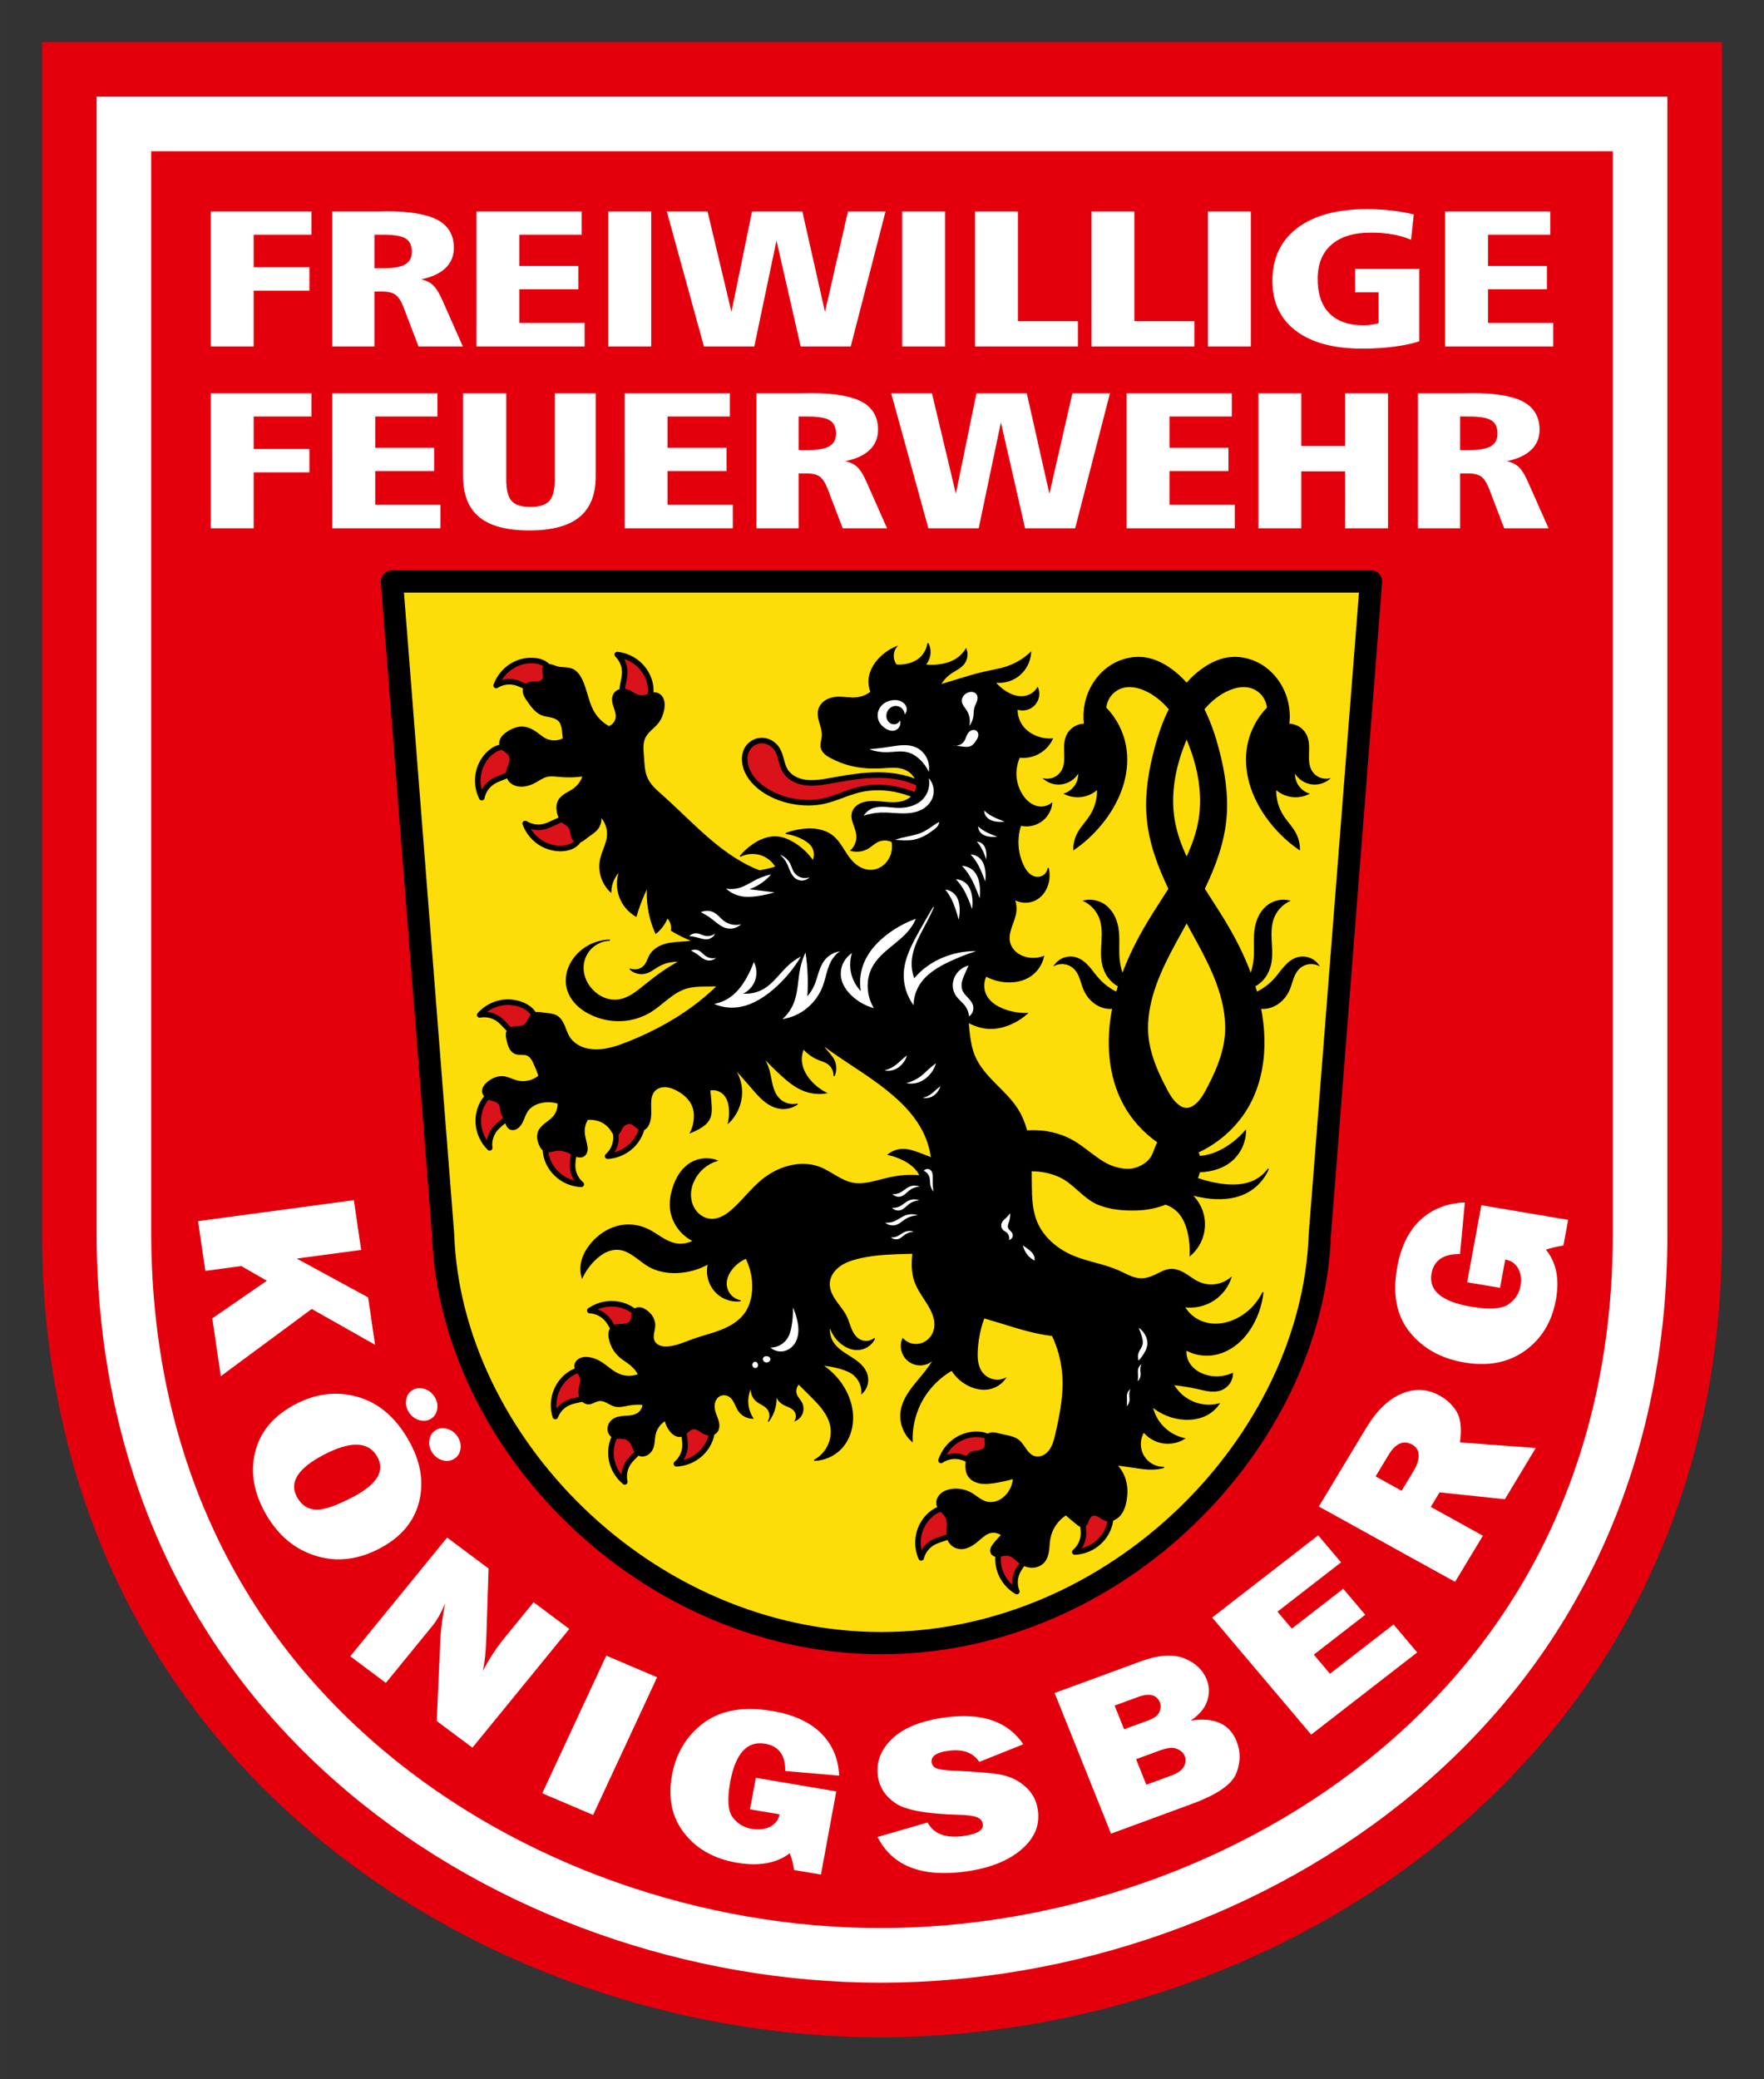 <?xml version="1.0" encoding="UTF-8"?>
<svg width="15.446mm" height="18.204mm" version="1.1" viewBox="0 0 547.3 645.03" xmlns="http://www.w3.org/2000/svg"><rect x="0" y="0" width="547.3" height="645.03" fill="#333333" stroke="none"/><path d="m0.002 0.003h547.3v382.96c0 77.1-29.673 146.2-89.077 195.95-50.972 42.681-118.7 66.123-185.02 66.123-66.274 0-133.8-23.413-184.6-66.245-59.321-50.01-88.594-119.43-88.594-196.57z" fill="none" stroke="#fffdfd" stroke-miterlimit="22.926" stroke-width=".005"/><g fill-rule="evenodd" stroke-miterlimit="22.926" stroke-width=".005"><path d="m13.03 13.034h521.24v369.93c0 163.83-138.08 249.04-261.07 249.04-122.99 0-260.17-85.205-260.17-249.78z" fill="#e3000c" stroke="#e3000c"/><path d="m29.973 29.973v352.25c0 68.281 25.386 129.35 77.939 173.66 45.391 38.267 106.08 59.185 165.28 59.185 59.287 0 120.21-20.967 165.78-59.131 52.598-44.043 78.35-104.75 78.35-172.97v-352.99z" fill="#fff" stroke="#fff"/><path d="m46.911 46.917v335.3c0 63.237 23.169 119.6 71.919 160.7 42.334 35.688 99.16 55.2 154.36 55.2 55.308 0 112.38-19.57 154.91-55.181 48.77-40.84 72.285-96.826 72.285-159.98v-336.04z" fill="#e3000c" stroke="#e3000c"/></g><path d="m65.52 65.739h30.982v6.934h-17.934v10.347h17.295v6.992h-17.295v17.329h-13.047zm50.513 6.934v10.693h2.759c3.252 0 5.586-0.41 6.997-1.226 1.406-0.82 2.114-2.148 2.114-3.989 0-2.007-0.64-3.428-1.938-4.248-1.299-0.82-3.618-1.23-6.968-1.23zm-12.812-6.934h13.457c0.693 0 1.392-0.01 2.114-0.029 0.728-0.019 1.108-0.029 1.162-0.029 7.227 0 12.485 0.898 15.776 2.676 3.296 1.792 4.946 4.639 4.946 8.535 0 2.559-0.898 4.668-2.715 6.328-1.821 1.655-4.468 2.798-7.939 3.428 1.709 0.308 3.071 0.898 4.072 1.758 0.996 0.859 2.022 2.481 3.062 4.858l6.24 14.077h-13.457l-4.507-11.802c-0.806-2.139-1.694-3.555-2.666-4.224-0.967-0.674-2.402-1.011-4.302-1.011h-2.432v17.036h-12.812zm44.736 0h32.373v6.934h-19.331v9.966h18.291v6.968h-18.291v10.713h20.249v7.021h-33.291zm40.894 0h13.047v41.602h-13.047zm18.208 0h12.358l7.529 31.65 6.489-31.65h15.396l7.129 31.65 7.241-31.65h11.367l-10.723 41.602h-15.327l-7.612-33.345-6.992 33.345h-15.41zm72.983 0h13.047v41.602h-13.047zm22.602 0h13.047v34.048h18.608v7.554h-31.655zm36.133 0h13.042v34.048h18.608v7.554h-31.65zm36.128 0h13.042v41.602h-13.042zm63.584 0.879-0.806 7.554c-1.831-0.737-3.755-1.289-5.752-1.626-2.007-0.342-4.233-0.513-6.68-0.513-5.283 0-9.37 1.26-12.251 3.779-2.886 2.519-4.316 6.089-4.316 10.713 0 4.707 1.226 8.306 3.701 10.796 2.471 2.485 6.035 3.726 10.693 3.726 0.781 0 1.558-0.049 2.353-0.161 0.776-0.107 1.582-0.278 2.417-0.508v-9.814h-7.28v-7.026h19.644v22.246c-2.295 0.728-4.946 1.279-7.939 1.66-3.003 0.381-6.231 0.571-9.673 0.571-8.77 0-15.586-1.831-20.42-5.479-4.849-3.647-7.266-8.784-7.266-15.4 0-6.987 2.554-12.412 7.676-16.299 5.122-3.887 12.319-5.825 21.567-5.825 2.544 0 5 0.137 7.393 0.41 2.393 0.269 4.697 0.669 6.939 1.196zm9.995-0.879h32.378v6.934h-19.331v9.966h18.291v6.968h-18.291v10.713h20.244v7.021h-33.291zm-382.96 56.406h30.982v6.934h-17.934v10.347h17.295v6.992h-17.295v17.329h-13.047zm37.7 0h32.373v6.934h-19.326v9.966h18.291v6.963h-18.291v10.718h20.244v7.021h-33.291zm40.581 0h13.13v26.611c0 3.262 0.571 5.518 1.719 6.768 1.147 1.25 3.101 1.87 5.889 1.87 2.827 0 4.824-0.63 5.981-1.89 1.162-1.26 1.738-3.511 1.738-6.748v-26.611h12.441v25.522c0 5.708-1.68 9.917-5.024 12.651-3.345 2.729-8.496 4.097-15.464 4.097-6.939 0-12.075-1.357-15.41-4.087-3.335-2.715-5-6.934-5-12.661zm50.132 0h32.373v6.934h-19.331v9.966h18.296v6.963h-18.296v10.718h20.249v7.021h-33.291zm53.706 6.934v10.693h2.764c3.252 0 5.586-0.41 6.992-1.23 1.406-0.815 2.119-2.148 2.119-3.984 0-2.012-0.645-3.428-1.943-4.248-1.294-0.82-3.618-1.23-6.968-1.23zm-12.812-6.934h13.457c0.698 0 1.392-0.01 2.119-0.029 0.723-0.019 1.103-0.029 1.157-0.029 7.227 0 12.485 0.898 15.781 2.676 3.291 1.787 4.941 4.639 4.941 8.535 0 2.559-0.898 4.668-2.715 6.328-1.816 1.655-4.468 2.798-7.939 3.428 1.709 0.308 3.076 0.898 4.072 1.758 0.996 0.859 2.022 2.476 3.062 4.854l6.24 14.082h-13.457l-4.506-11.802c-0.806-2.139-1.694-3.56-2.661-4.229-0.972-0.669-2.407-1.006-4.302-1.006h-2.437v17.036h-12.812zm41.856 0h12.358l7.529 31.65 6.489-31.65h15.396l7.129 31.65 7.241-31.65h11.367l-10.723 41.602h-15.327l-7.612-33.35-6.992 33.35h-15.41zm72.983 0h32.373v6.934h-19.326v9.966h18.291v6.963h-18.291v10.718h20.244v7.021h-33.291zm40.894 0h13.047v16.367h13.852v-16.367h13.047v41.602h-13.047v-17.676h-13.852v17.676h-13.047zm62.319 6.934v10.693h2.759c3.252 0 5.586-0.41 6.992-1.23 1.406-0.815 2.119-2.148 2.119-3.984 0-2.012-0.645-3.428-1.938-4.248-1.299-0.82-3.623-1.23-6.968-1.23zm-12.817-6.934h13.457c0.698 0 1.397-0.01 2.119-0.029 0.723-0.019 1.103-0.029 1.162-0.029 7.227 0 12.485 0.898 15.776 2.676 3.291 1.787 4.946 4.639 4.946 8.535 0 2.559-0.903 4.668-2.72 6.328-1.816 1.655-4.468 2.798-7.939 3.428 1.709 0.308 3.076 0.898 4.072 1.758 0.996 0.859 2.022 2.476 3.062 4.854l6.24 14.082h-13.452l-4.512-11.802c-0.801-2.139-1.694-3.56-2.661-4.229-0.972-0.669-2.402-1.006-4.302-1.006h-2.432v17.036h-12.817z" fill="#fff" stroke="#fff" stroke-miterlimit="22.926" stroke-width=".27"/><path d="m68.503 426.92-2.632-17.94 16.924-11.675-7.93-4.551-11.157 1.499-2.261-15.43 48.335-6.509 2.266 15.434-19.971 2.686 22.134 12.036 2.158 14.702-19.653-11.108zm14.062 42.891c-3.833-6.621-4.966-13.086-3.398-19.37 1.558-6.294 5.679-11.206 12.354-14.751 6.382-3.389 12.798-4.189 19.273-2.407 6.479 1.787 11.763 6.216 15.869 13.31 3.799 6.558 4.927 12.94 3.398 19.155-1.528 6.201-5.571 11.055-12.114 14.531-6.782 3.599-13.408 4.39-19.912 2.388-6.499-1.987-11.66-6.269-15.469-12.856zm9.663-5.22c1.411 2.437 3.389 3.682 5.942 3.731 2.539 0.049 6.382-1.294 11.504-4.014 7.432-3.945 9.868-8.101 7.324-12.495-2.749-4.746-8.345-4.873-16.812-0.381-7.944 4.219-10.591 8.613-7.959 13.159zm34.498-26.689c-0.737-1.27-0.957-2.568-0.674-3.892 0.283-1.318 1.006-2.285 2.148-2.896 1.108-0.586 2.329-0.649 3.652-0.195 1.323 0.449 2.353 1.318 3.106 2.617 0.742 1.284 0.957 2.588 0.64 3.897-0.317 1.304-1.025 2.251-2.139 2.842-1.118 0.596-2.353 0.664-3.672 0.19-1.318-0.469-2.344-1.323-3.062-2.563zm7.212 12.451c-0.732-1.26-0.942-2.563-0.664-3.911 0.288-1.338 1.001-2.305 2.119-2.9 1.133-0.601 2.353-0.659 3.672-0.19 1.318 0.469 2.353 1.338 3.081 2.598 0.737 1.274 0.952 2.563 0.664 3.872-0.288 1.309-0.991 2.266-2.124 2.866-1.143 0.605-2.383 0.679-3.701 0.21-1.318-0.474-2.339-1.318-3.047-2.544m12.637 91.802-11.074-8.281 1.128-25.361c0.137-3.252 0.649-6.963 1.499-11.133-1.221 2.915-2.51 5.195-3.857 6.846l-14.556 17.837-11.04-8.257 30.054-36.831 12.856 9.619-0.688 21.211c-0.122 4.224-0.483 7.749-1.084 10.566 1.875-3.657 4.16-7.134 6.846-10.425l8.896-10.903 11.074 8.281zm57.295-21.831-19.854 42.7-15.772-6.724 19.854-42.7zm55.586 35.396-4.746 25.796-8.33-1.406c-0.322-2.026-0.762-3.76-1.338-5.2-4.116 3.106-9.541 4.102-16.289 2.959-7.134-1.201-12.622-4.277-16.46-9.199-3.838-4.917-5.103-10.923-3.799-18.003 1.27-6.885 4.565-12.285 9.873-16.23 5.312-3.931 12.368-5.161 21.162-3.677 6.606 1.113 11.655 3.413 15.176 6.88 3.516 3.467 5.405 7.871 5.654 13.193l-16.733-1.44c0.078-4.922-2.017-7.744-6.269-8.462-5.566-0.942-9.165 2.998-10.791 11.816-0.977 5.317-0.737 8.989 0.737 10.981 1.475 2.007 3.477 3.208 6.025 3.643 2.051 0.342 3.906 0.122 5.537-0.659 1.645-0.791 2.642-2.08 2.998-3.882l-9.17-1.548 1.802-9.775zm12.817 14.15 15.518-4.507c1.885 3.545 5.586 4.946 11.104 4.204 4.302-0.581 6.309-1.816 6.03-3.716-0.146-0.996-0.747-1.704-1.831-2.124-1.074-0.425-2.91-0.669-5.537-0.752-9.995-0.249-16.562-1.445-19.702-3.569-3.154-2.139-4.966-4.902-5.464-8.296-0.64-4.36 0.815-8.267 4.375-11.694 3.56-3.428 9.087-5.649 16.567-6.655 11.338-1.523 19.394 1.26 24.155 8.34l-13.648 5.469c-1.919-2.9-5.127-4.053-9.609-3.447-3.735 0.503-5.459 1.714-5.181 3.633 0.127 0.859 0.659 1.47 1.562 1.831 0.918 0.361 2.617 0.596 5.103 0.698 6.831 0.283 11.724 0.688 14.653 1.211 2.949 0.527 5.513 1.753 7.7 3.687 2.202 1.924 3.511 4.365 3.945 7.329 0.688 4.678-1.04 8.779-5.181 12.3-4.146 3.521-9.937 5.786-17.358 6.787-13.569 1.826-22.646-1.758-27.202-10.728m72.432-1.035-17.495-43.638 26.66-9.795c5.542-2.041 10.039-2.363 13.516-0.977 3.467 1.392 5.806 3.574 7.002 6.567 0.874 2.168 0.923 4.404 0.142 6.704-0.767 2.3-2.471 4.316-5.132 6.06 7.334-1.133 12.09 1.001 14.263 6.411 1.299 3.242 1.265 6.572-0.117 10.01-1.372 3.418-5.981 6.577-13.833 9.463zm4.062-32.378 7.456-2.744c1.865-0.684 3.037-1.562 3.496-2.637 0.444-1.064 0.498-2.061 0.142-2.954-0.972-2.422-3.262-2.983-6.86-1.66l-7.183 2.642zm6.89 17.197 7.842-2.886c1.958-0.718 3.218-1.631 3.818-2.764 0.581-1.143 0.684-2.207 0.283-3.213-0.405-1.001-1.221-1.753-2.437-2.271-1.235-0.522-3.013-0.342-5.381 0.527l-7.3 2.681zm76.709-49.717 7.334 8.672-32.886 25.498-30.718-36.323 32.886-25.498 7.09 8.384-19.722 15.293 4.453 5.269 15.952-12.368 6.821 8.066-15.952 12.368 5.019 5.928zm44.121-54.741-9.58 15.889-20.264-2.134-2.72 4.512 16.162 8.936-8.633 14.312-42.27-23.369 14.692-24.365c3.232-5.366 6.894-8.911 10.972-10.625 4.077-1.709 7.979-1.543 11.719 0.527 2.432 1.343 4.258 3.081 5.469 5.215 1.201 2.124 1.519 5.239 0.942 9.351zm-41.616 13.267 3.696-6.123c1.079-1.797 1.616-3.433 1.602-4.902-0.034-1.465-0.708-2.568-2.031-3.301-2.695-1.489-5.151-0.405-7.358 3.257l-3.984 6.602zm24.726-88.59 26.938 4.546-1.47 7.974c-2.114 0.312-3.926 0.732-5.43 1.284 3.242 3.94 4.282 9.136 3.091 15.596-1.255 6.831-4.468 12.085-9.609 15.757-5.137 3.677-11.406 4.888-18.799 3.638-7.192-1.211-12.832-4.365-16.953-9.453-4.106-5.083-5.391-11.836-3.843-20.259 1.167-6.328 3.569-11.162 7.188-14.531 3.623-3.369 8.218-5.176 13.779-5.415l-1.504 16.02c-5.142-0.073-8.086 1.934-8.838 6.006-0.981 5.332 3.13 8.774 12.339 10.327 5.557 0.938 9.39 0.713 11.47-0.703 2.095-1.411 3.354-3.33 3.804-5.771 0.361-1.963 0.132-3.74-0.684-5.298-0.825-1.577-2.178-2.529-4.058-2.876l-1.617 8.784-10.205-1.724z" fill="#fff" stroke-width="1.25"/><g transform="matrix(.345 0 0 .345 118.15 176.93)"><path d="m10 10 46.048 587.65c6.566 185.26 181.32 366.87 394.2 366.99 212.74-0.199 387.55-181.85 394.2-366.99l46.051-587.65h-440.25z" fill="#fcdd09" fill-rule="evenodd"/><g stroke="#000"><path d="m212.62 75.752c4.184 4.006 6.673 9.726 6.758 15.518 0.061 4.182-1.068 8.274-1.836 12.385-0.599 3.207-0.968 6.594 0.113 9.672 0.6 1.709 1.635 3.254 2.928 4.523 1.293 1.269 2.841 2.267 4.498 2.998 2.748 1.212 5.904 1.688 8.787 0.846 1.843-0.538 3.519-1.6 4.857-2.977 1.339-1.376 2.345-3.059 3.008-4.861 1.326-3.604 1.272-7.597 0.521-11.363-1.207-6.057-4.19-11.736-8.426-16.23-5.527-5.864-13.195-9.664-21.209-10.51zm-78.211 5.326c-5.398 0.166-10.75 1.691-15.447 4.363-7.004 3.985-12.511 10.538-15.227 18.125 4.881-3.118 11.028-4.187 16.676-2.9 4.077 0.929 7.787 2.995 11.6 4.713 2.975 1.34 6.179 2.497 9.426 2.174 1.803-0.179 3.547-0.817 5.086-1.773 1.539-0.956 2.874-2.226 3.977-3.664 1.827-2.384 3.035-5.335 2.898-8.336-0.087-1.918-0.721-3.798-1.742-5.424-1.021-1.626-2.42-3.002-4.014-4.072-3.188-2.141-7.081-3.03-10.918-3.191-0.771-0.032-1.543-0.037-2.314-0.014zm208.56 71.98c-2.296-0.044-4.601 0.429-6.688 1.389-2.385 1.097-4.477 2.827-5.994 4.969-1.48 2.089-2.405 4.548-2.809 7.076-0.404 2.528-0.296 5.125 0.18 7.641 0.855 4.526 2.889 8.789 5.623 12.496 2.733 3.707 6.154 6.875 9.883 9.58 7.911 5.739 17.216 9.419 26.807 11.301 9.262 1.817 18.894 1.985 28.121 0 10.896-2.344 20.973-7.6 31.799-10.25 12.205-2.987 25.137-2.556 37.318 0.525 8.902 2.252 17.449 5.902 25.23 10.775l4.994-8.672c-7.209-5.556-15.453-9.766-24.18-12.352-13.3-3.94-27.464-4.069-41.26-2.629-8.64 0.902-17.206 2.404-25.756 3.941-4.794 0.862-9.598 1.739-14.455 2.103-5.273 0.396-10.665 0.173-15.693-1.463-5.028-1.636-9.684-4.792-12.426-9.312-1.804-2.975-2.716-6.39-3.625-9.748-0.909-3.358-1.861-6.768-3.734-9.699-2.699-4.223-7.357-7.2-12.352-7.621-0.327-0.028-0.656-0.044-0.984-0.051zm-233.04 5.912c-0.96 0.021-1.919 0.142-2.856 0.352-3.748 0.837-7.073 3.044-9.832 5.715-4.438 4.295-7.598 9.878-9.082 15.873-1.936 7.822-0.977 16.327 2.652 23.521 1.102-5.686 4.56-10.878 9.383-14.086 3.482-2.316 7.535-3.581 11.406-5.162 3.02-1.233 6.068-2.758 8.07-5.334 1.112-1.431 1.85-3.136 2.217-4.91 0.367-1.774 0.365-3.617 0.082-5.406-0.469-2.967-1.778-5.876-4.047-7.844-1.451-1.258-3.249-2.093-5.131-2.473-0.941-0.19-1.903-0.267-2.863-0.246zm56.398 64.59c-2.829 0.024-5.606 1.058-8.209 2.231-3.813 1.718-7.524 3.784-11.602 4.713-5.647 1.287-11.793 0.218-16.674-2.9 2.716 7.587 8.22 14.14 15.225 18.125 5.368 3.054 11.591 4.609 17.762 4.35 3.837-0.161 7.73-1.051 10.918-3.191 1.594-1.07 2.993-2.446 4.014-4.072 1.021-1.626 1.657-3.506 1.744-5.424 0.137-3.001-1.073-5.954-2.9-8.338-1.102-1.438-2.436-2.706-3.975-3.662-1.539-0.956-3.285-1.596-5.088-1.775-0.406-0.04-0.811-0.058-1.215-0.055zm-51.848 164.73c-1.544-5e-3 -3.089 0.096-4.619 0.305-7.985 1.088-15.536 5.12-20.883 11.148 5.691-1.075 11.794 0.223 16.555 3.522 3.438 2.382 6.111 5.681 9.01 8.695 2.261 2.352 4.802 4.62 7.936 5.529 1.74 0.505 3.599 0.562 5.383 0.248 1.784-0.314 3.494-0.992 5.053-1.916 2.584-1.531 4.808-3.823 5.799-6.658 0.634-1.812 0.744-3.792 0.402-5.682-0.341-1.889-1.127-3.688-2.207-5.275-2.161-3.174-5.443-5.45-8.943-7.029-4.222-1.905-8.851-2.873-13.484-2.887zm-8.979 81.012c-0.48 5e-3 -0.96 0.039-1.436 0.102-1.904 0.249-3.739 0.947-5.377 1.949-3.275 2.005-5.708 5.17-7.455 8.59-2.809 5.5-3.991 11.806-3.455 17.959 0.7 8.028 4.36 15.764 10.123 21.396-0.798-5.737 0.793-11.768 4.318-16.363 2.545-3.318 5.971-5.829 9.123-8.578 2.459-2.144 4.848-4.573 5.908-7.658 0.589-1.713 0.735-3.566 0.508-5.363-0.227-1.797-0.823-3.539-1.67-5.141-1.404-2.655-3.583-4.986-6.367-6.113-1.335-0.54-2.779-0.793-4.221-0.779zm118.55 12.012c-1.87-0.047-3.766 0.334-5.518 1.01-1.69 0.652-3.284 1.575-4.635 2.781-1.351 1.207-2.456 2.702-3.137 4.381-1.225 3.024-1.016 6.425-0.568 9.656 0.573 4.143 1.51 8.283 1.252 12.457-0.357 5.781-3.115 11.377-7.482 15.182 8.045-0.467 15.884-3.901 21.682-9.498 4.443-4.29 7.689-9.823 9.18-15.816 0.927-3.727 1.169-7.713 0.014-11.375-0.578-1.831-1.503-3.56-2.775-4.998-1.272-1.438-2.897-2.579-4.713-3.203-1.065-0.366-2.177-0.548-3.299-0.576zm-64.592 25.615c-1.121 0.046-2.232 0.246-3.291 0.629-1.806 0.653-3.41 1.816-4.66 3.273-1.25 1.457-2.15 3.201-2.699 5.041-1.098 3.68-0.793 7.661 0.191 11.373 1.584 5.969 4.917 11.452 9.426 15.672 5.883 5.507 13.775 8.82 21.826 9.162-4.426-3.736-7.272-9.29-7.719-15.064-0.322-4.17 0.55-8.324 1.059-12.475 0.397-3.238 0.553-6.642-0.719-9.646-0.706-1.668-1.835-3.146-3.205-4.332-1.37-1.186-2.978-2.083-4.678-2.709-1.762-0.649-3.663-1-5.531-0.924zm48.352 152.52c-7.047-0.054-14.108 2.114-19.883 6.16 5.786 0.275 11.419 2.953 15.285 7.266 2.791 3.114 4.626 6.942 6.746 10.547 1.654 2.812 3.601 5.609 6.438 7.221 1.575 0.895 3.369 1.382 5.178 1.49s3.629-0.157 5.359-0.693c2.869-0.89 5.564-2.601 7.186-5.129 1.037-1.616 1.603-3.517 1.709-5.434s-0.241-3.85-0.924-5.644c-1.365-3.589-4.028-6.564-7.066-8.912-4.887-3.776-10.866-6.102-17.012-6.711-1.002-0.099-2.009-0.152-3.016-0.16zm-26.09 59.535c-0.48-0.019-0.962-0.014-1.441 0.014-3.834 0.219-7.474 1.86-10.629 4.049-5.075 3.52-9.097 8.52-11.531 14.195-3.176 7.406-3.605 15.953-1.188 23.641 2.008-5.433 6.261-9.996 11.539-12.381 3.811-1.722 8.015-2.316 12.092-3.25 3.18-0.728 6.432-1.741 8.824-3.959 1.329-1.232 2.336-2.795 2.984-4.486s0.945-3.509 0.955-5.32c0.017-3.004-0.802-6.088-2.723-8.396-1.228-1.476-2.868-2.59-4.664-3.269-1.347-0.51-2.779-0.779-4.219-0.836zm104.94 39.254c-1.869-0.078-3.771 0.273-5.533 0.92-1.7 0.625-3.309 1.522-4.68 2.707-1.371 1.185-2.5 2.66-3.207 4.328-1.274 3.003-1.121 6.406-0.727 9.645 0.506 4.151 1.374 8.307 1.049 12.477-0.451 5.775-3.298 11.326-7.727 15.059 8.051-0.336 15.945-3.644 21.832-9.146 4.512-4.217 7.848-9.696 9.436-15.664 0.987-3.711 1.295-7.693 0.199-11.373-0.548-1.84-1.444-3.585-2.693-5.043-1.249-1.458-2.855-2.623-4.66-3.277-1.059-0.384-2.168-0.584-3.289-0.631zm-62.592 10.914c-0.96-0.027-1.924 0.069-2.861 0.275-1.875 0.414-3.643 1.266-5.188 2.406-3.089 2.281-5.238 5.649-6.682 9.207-2.321 5.723-2.953 12.107-1.885 18.189 1.393 7.937 5.71 15.326 11.939 20.438-1.292-5.646-0.229-11.794 2.885-16.678 2.248-3.526 5.442-6.322 8.344-9.334 2.263-2.35 4.432-4.977 5.221-8.143 0.438-1.758 0.425-3.618 0.043-5.389-0.382-1.771-1.129-3.455-2.111-4.977-1.629-2.523-4.002-4.655-6.873-5.537-0.918-0.282-1.872-0.432-2.832-0.459zm312.01 7.697c-6.176-0.064-12.346 1.688-17.615 4.91-6.875 4.204-12.17 10.928-14.645 18.598 4.78-3.271 10.889-4.533 16.574-3.426 4.105 0.8 7.879 2.746 11.744 4.342 3.016 1.245 6.254 2.303 9.488 1.877 1.796-0.236 3.522-0.931 5.029-1.935s2.801-2.315 3.857-3.787c1.751-2.44 2.866-5.431 2.635-8.426-0.148-1.914-0.842-3.772-1.914-5.365-1.072-1.593-2.514-2.924-4.141-3.943-3.254-2.039-7.174-2.804-11.014-2.844zm108.91 60.727c-1.869-0.08-3.772 0.269-5.535 0.914-1.701 0.623-3.31 1.518-4.682 2.701s-2.504 2.659-3.213 4.326c-1.277 3.002-1.128 6.406-0.736 9.645 0.502 4.152 1.367 8.307 1.037 12.477-0.457 5.774-3.312 11.322-7.744 15.051 8.052-0.328 15.949-3.627 21.842-9.123 4.516-4.212 7.859-9.688 9.453-15.654 0.991-3.71 1.303-7.691 0.211-11.373-0.546-1.841-1.442-3.587-2.689-5.047-1.247-1.46-2.852-2.626-4.656-3.281-1.059-0.385-2.166-0.587-3.287-0.635zm-137.53 6.064c-0.96-0.03-1.922 0.038-2.869 0.197-3.787 0.635-7.227 2.664-10.125 5.184-4.661 4.052-8.114 9.458-9.916 15.365-2.351 7.708-1.848 16.253 1.393 23.631 1.404-5.619 5.136-10.619 10.123-13.564 3.601-2.127 7.713-3.175 11.664-4.547 3.082-1.07 6.205-2.431 8.342-4.896 1.186-1.369 2.016-3.033 2.477-4.785 0.461-1.752 0.558-3.591 0.371-5.393-0.31-2.987-1.46-5.965-3.621-8.051-1.381-1.333-3.135-2.262-4.994-2.742-0.93-0.24-1.884-0.368-2.844-0.398zm62.457 23.896c-1.438 2e-3 -2.878 0.295-4.217 0.826-1.784 0.708-3.392 1.834-4.734 3.207-2.684 2.746-4.266 6.413-5.121 10.156-1.376 6.021-0.977 12.422 1.051 18.256 2.646 7.612 8.089 14.217 15.057 18.266-2.179-5.367-2.114-11.604 0.178-16.924 1.655-3.841 4.36-7.113 6.742-10.551 1.858-2.682 3.58-5.622 3.852-8.873 0.151-1.805-0.161-3.639-0.822-5.326-0.661-1.687-1.665-3.229-2.879-4.574-2.012-2.23-4.697-3.957-7.672-4.367-0.475-0.066-0.954-0.097-1.434-0.096z" fill="#da121a" stroke-linecap="round" stroke-linejoin="round" stroke-width="5"/><path d="m10 10 46.048 587.65c6.566 185.26 181.32 366.87 394.2 366.99 212.74-0.199 387.55-181.85 394.2-366.99l46.051-587.65h-440.25z" fill="none" stroke-linecap="round" stroke-linejoin="round" stroke-width="20"/><path d="m492.02 65.623c-0.781 5.877-4.115 11.368-8.969 14.771-3.125 2.192-6.801 3.519-10.553 4.221-2.952 0.552-5.973 0.73-8.969 0.527-1.403-1.837-2.32-4.04-2.637-6.33-0.486-3.513 0.484-7.207 2.637-10.025-5.286 2.238-10.145 5.477-14.244 9.496-5.094 4.994-9.071 11.397-10.023 18.467-0.574 4.263-0.024 8.672 1.582 12.662-3.78 2.957-8.413 4.81-13.189 5.275-5.786 0.564-11.607-0.866-17.41-0.527-3.513 0.205-7.036 1.085-10.027 2.939s-5.413 4.74-6.328 8.139c-0.606 2.253-0.542 4.643-0.156 6.943 0.386 2.301 1.083 4.537 1.738 6.775 1.006 3.435 1.926 6.988 1.584 10.551-0.153 1.594-0.556 3.151-0.852 4.725s-0.483 3.195-0.203 4.771c0.395 2.223 1.705 4.206 3.352 5.75 1.646 1.544 3.621 2.692 5.617 3.746 5.676 2.995 11.703 5.337 17.938 6.859 9.286 2.268 18.948 2.707 28.488 2.111 5.105-0.319 10.271-0.927 15.301 0 4.009 0.739 7.889 2.5 10.781 5.373 2.892 2.873 4.715 6.909 4.519 10.98-0.121 2.515-0.998 4.976-2.404 7.064s-3.33 3.809-5.51 5.07c-5.179 2.997-11.472 3.311-17.443 2.916-5.971-0.395-11.954-1.417-17.906-0.805-3.224 0.332-6.45 1.168-9.184 2.91-2.733 1.742-4.935 4.466-5.588 7.641-0.401 1.953-0.212 3.988 0.248 5.928 0.46 1.94 1.184 3.805 1.863 5.68 1.051 2.9 2.008 5.886 2.109 8.969 0.155 4.712-1.821 9.454-5.275 12.662 5.103 1.404 10.767 0.621 15.299-2.111 2.928-1.766 5.377-4.286 8.441-5.803 4.082-2.021 9.107-2.021 13.189 0 0.892 4.59 0.332 9.451-1.582 13.717-1.493 3.327-3.808 6.299-6.744 8.461-2.937 2.162-6.496 3.496-10.139 3.674-3.41 0.166-6.833-0.675-9.889-2.199-3.055-1.524-5.752-3.716-8.049-6.242-3.219-3.541-5.654-7.705-8.238-11.732-2.585-4.027-5.4-8.008-9.172-10.953-3.568-2.786-7.882-4.537-12.326-5.402-4.444-0.865-9.022-0.872-13.525-0.402-5.402 0.563-10.734 1.807-15.828 3.693 5.537 0.784 10.929 2.58 15.828 5.275 3.094 1.702 6.074 3.845 7.914 6.859 1.149 1.882 1.81 4.06 1.902 6.264 0.092 2.203-0.387 4.427-1.375 6.398-4.548-6.61-10.529-12.229-17.41-16.355-4.671-2.802-9.864-4.946-15.301-5.275-7.521-0.456-14.885 2.605-21.104 6.859-4.329 2.962-8.246 6.523-11.605 10.551 6.831-3.482 15.328-3.482 22.158 0 4.157 2.119 7.683 5.459 10.023 9.496-1.738 0.592-3.498 1.121-5.275 1.584-3.143 0.819-6.342 1.437-9.535 2.07-1.882-0.732-3.752-1.5-5.594-2.328-32.013-14.401-55.676-42.054-81.914-65.373-5.213-4.633-10.72-9.326-13.607-15.674-2.793-6.142-2.811-13.121-3.309-19.85-0.206-2.791-0.502-5.581-0.441-8.379 0.061-2.797 0.495-5.629 1.684-8.162 1.293-2.755 3.411-5.029 5.609-7.133s4.523-4.102 6.381-6.512c2.587-3.357 4.174-7.414 4.963-11.578 0.553-2.917 0.717-5.988-0.213-8.807-0.465-1.409-1.204-2.739-2.225-3.816s-2.327-1.898-3.766-2.264c-1.899-0.483-3.916-0.164-5.789 0.412-2.602 0.8-5.133 2.1-7.856 2.068-2.338-0.027-4.549-1.041-6.586-2.189-2.037-1.148-4.011-2.462-6.234-3.186-1.859-0.605-3.868-0.775-5.789-0.414-2.518 0.473-4.904 1.927-6.203 4.135-1.084 1.842-1.355 4.074-1.145 6.201s0.873 4.181 1.559 6.205c0.908 2.683 1.876 5.446 1.654 8.27-0.15 1.917-0.864 3.787-2.029 5.316-1.165 1.53-2.778 2.713-4.586 3.367-5.636-3.063-10.411-7.693-13.646-13.232-5.201-8.906-6.289-19.647-10.752-28.945-0.95-1.98-2.057-3.898-3.481-5.57s-3.177-3.095-5.203-3.941c-2.067-0.864-4.337-1.101-6.572-1.254-2.235-0.153-4.496-0.233-6.66-0.812-2.165-0.579-4.194-1.648-6.402-2.029-0.552-0.095-1.115-0.145-1.676-0.133-0.56 0.012-1.118 0.088-1.656 0.244-1.076 0.313-2.072 0.97-2.67 1.918-0.51 0.809-0.708 1.782-0.719 2.738-0.011 0.956 0.152 1.904 0.314 2.846 0.162 0.942 0.325 1.89 0.311 2.846-0.015 0.956-0.218 1.93-0.734 2.734-0.461 0.719-1.156 1.272-1.926 1.643-0.77 0.371-1.614 0.568-2.463 0.666-1.698 0.195-3.42 6e-3 -5.121 0.174-1.56 0.154-3.103 0.615-4.43 1.451-1.326 0.836-2.426 2.056-3.014 3.51-0.423 1.047-0.575 2.193-0.508 3.32 0.067 1.127 0.347 2.236 0.76 3.287 0.825 2.102 2.159 3.959 3.469 5.799 1.692 2.377 3.374 4.774 5.369 6.902s4.333 3.994 7.037 5.088c2.631 1.064 5.496 1.361 8.266 1.98 1.385 0.31 2.757 0.705 4.041 1.309 1.284 0.604 2.481 1.426 3.406 2.502 0.966 1.123 1.611 2.494 2.041 3.912 0.43 1.418 0.653 2.889 0.854 4.357 0.338 2.474 0.615 4.956 0.828 7.443-4.779 2.597-10.806 2.756-15.715 0.414-2.869-1.369-5.295-3.493-7.856-5.377-3.678-2.705-7.856-5.003-12.406-5.375-5.138-0.42-10.195 1.673-14.473 4.549-1.504 1.011-2.95 2.132-4.141 3.498-1.191 1.366-2.122 2.994-2.477 4.771-0.461 2.307 0.123 4.831 1.654 6.617 0.96 1.12 2.232 1.918 3.447 2.754s2.425 1.762 3.17 3.035c0.683 1.167 0.925 2.555 0.861 3.906-0.064 1.351-0.418 2.672-0.861 3.949-0.715 2.062-1.672 4.057-2.068 6.203-0.616 3.334 0.25 6.961 2.482 9.512 2.162 2.47 5.419 3.793 8.684 4.135 5.169 0.541 10.347-1.19 14.885-3.723 3.242-1.809 6.324-4.062 9.926-4.961 3.63-0.906 7.439-0.347 11.164 0 7.153 0.666 14.38 0.527 21.502-0.414-1.456 4.596-4.394 8.71-8.27 11.578-2.318 1.716-4.933 2.981-7.389 4.494-2.455 1.513-4.816 3.346-6.258 5.844-1.172 2.031-1.669 4.407-1.656 6.752 0.013 2.345 0.518 4.665 1.244 6.894 0.636 1.952 1.474 3.893 2.894 5.375 0.988 1.03 2.213 1.793 3.4 2.584 1.188 0.791 2.371 1.641 3.215 2.791 1.301 1.773 1.655 4.043 2.068 6.203 0.247 1.29 0.534 2.587 1.102 3.772 0.567 1.185 1.443 2.262 2.619 2.846 0.87 0.431 1.867 0.574 2.834 0.486 0.967-0.087 1.906-0.397 2.775-0.828 1.739-0.863 3.195-2.19 4.729-3.381 3.416-2.654 7.38-4.771 9.924-8.27 2.222-3.056 3.141-7.031 2.482-10.752 4.381 4.573 6.694 11.054 6.201 17.367-0.572 7.325-4.643 13.909-6.201 21.09-1.136 5.234-0.896 10.759 0.689 15.875 1.585 5.116 4.51 9.81 8.406 13.484 0.097-3.701 0.948-7.382 2.482-10.752 1.403-3.08 3.376-5.897 5.789-8.27-2.932 7.633-2.932 16.35 0 23.982 2.717 7.072 7.915 13.162 14.473 16.955 1.107-3.764 2.348-7.49 3.721-11.166 1.945-5.207 4.155-10.315 6.617-15.299-0.449 6.482-0.172 13.015 0.826 19.436 1.196 7.694 3.429 15.225 6.617 22.328 1.99-1.578 3.797-3.385 5.375-5.375 2.08-2.622 3.76-5.561 4.963-8.684 1.519 1.486 2.664 3.349 3.307 5.375 0.633 1.994 0.776 4.143 0.414 6.203 6.118 3.728 12.572 6.902 19.254 9.486-0.13 0.025-0.258 0.06-0.389 0.084-6.358 1.167-12.902 0.892-19.293 1.865-3.752 0.571-7.469 1.587-10.814 3.379s-6.311 4.397-8.178 7.701c-1.551 2.744-2.329 5.92-4.221 8.441-1.531 2.041-3.759 3.548-6.223 4.211-2.463 0.663-5.146 0.479-7.494-0.518 1.835 1.794 4.146 3.098 6.631 3.742 2.485 0.644 5.137 0.626 7.613-0.051 4.267-1.166 7.759-4.149 11.607-6.33 5.726-3.245 12.431-4.736 18.992-4.221-5.08 2.723-10.013 5.718-14.771 8.969-6.013 4.108-11.741 8.618-17.41 13.189-3.478 2.804-6.95 5.644-10.766 7.969-3.815 2.325-8.016 4.135-12.449 4.693-4.269 0.538-8.661-0.113-12.654-1.715-3.994-1.602-7.589-4.14-10.559-7.254-3.11-3.262-5.554-7.177-6.973-11.455-1.419-4.278-1.797-8.917-0.941-13.342 1.063-5.497 4.056-10.601 8.334-14.213 4.278-3.612 9.809-5.707 15.406-5.834-11.6 0.102-23.054 5.434-30.6 14.244-3.326 3.884-5.92 8.422-7.361 13.328-1.442 4.906-1.712 10.18-0.553 15.16 1.285 5.525 4.298 10.576 8.234 14.66 3.937 4.084 8.775 7.234 13.926 9.609 8.324 3.839 17.565 5.703 26.723 5.281 9.157-0.422 18.213-3.138 26.035-7.918 5.437-3.323 10.226-7.585 15.23-11.529 5.005-3.944 10.352-7.64 16.424-9.574 6.93-2.208 14.358-1.992 21.631-2.111 2.375-0.039 4.774-0.107 7.172-0.129-4.603 4.496-9.404 8.789-14.402 12.842-19.838 16.087-42.519 28.466-66.25 37.91-9.088 3.617-18.557 6.854-28.338 6.894-4.712 0.019-9.469-0.727-13.795-2.596-4.326-1.869-8.207-4.902-10.713-8.893-2.015-3.209-3.087-6.904-4.584-10.385-0.749-1.74-1.612-3.44-2.734-4.967-1.122-1.526-2.513-2.878-4.17-3.797-1.609-0.892-3.424-1.353-5.242-1.639-1.818-0.285-3.658-0.403-5.481-0.658-1.892-0.265-3.77-0.678-5.68-0.717-1.91-0.039-3.901 0.332-5.426 1.482-1.399 1.055-2.27 2.65-3.062 4.213-0.502 0.99-0.992 1.989-1.596 2.92-0.604 0.931-1.33 1.799-2.234 2.441-1.088 0.773-2.393 1.193-3.707 1.422-1.315 0.229-2.651 0.277-3.982 0.371-1.331 0.094-2.67 0.238-3.939 0.648-1.269 0.411-2.476 1.108-3.307 2.152-0.949 1.194-1.338 2.758-1.365 4.283-0.027 1.525 0.281 3.034 0.6 4.525 0.548 2.564 1.143 5.157 2.369 7.475 0.613 1.159 1.385 2.24 2.336 3.143 0.951 0.902 2.087 1.621 3.336 2.019 1.6 0.511 3.316 0.483 4.996 0.482 1.68-1e-3 3.403 0.037 4.961 0.666 1.507 0.608 2.76 1.739 3.738 3.037 0.978 1.298 1.702 2.767 2.389 4.24 1.743 3.74 3.278 7.578 4.596 11.488-5.278 4.519-12.79 6.287-19.529 4.596-4.281-1.074-8.242-3.443-12.639-3.83-2.409-0.212-4.851 0.19-7.121 1.023-2.27 0.833-4.372 2.089-6.281 3.572-1.498 1.164-2.902 2.492-3.873 4.121-0.971 1.629-1.48 3.592-1.105 5.451 0.327 1.622 1.307 3.07 2.561 4.15 1.253 1.081 2.768 1.82 4.332 2.361 1.462 0.506 2.982 0.85 4.412 1.44s2.804 1.464 3.631 2.772c0.6 0.949 0.875 2.068 1.045 3.178 0.17 1.11 0.244 2.237 0.486 3.334 0.63 2.854 2.349 5.332 3.447 8.041 0.538 1.325 0.928 2.711 1.531 4.008 0.603 1.297 1.454 2.53 2.68 3.268 1.18 0.709 2.636 0.897 3.99 0.646 1.354-0.251 2.608-0.918 3.67-1.795 2.222-1.835 3.578-4.501 4.693-7.158 1.115-2.658 2.069-5.422 3.731-7.777 1.488-2.109 3.505-3.818 5.756-5.08 2.251-1.262 4.732-2.087 7.266-2.578 4.816-0.934 9.859-0.669 14.551 0.766 0.231 4.421-1.31 8.909-4.211 12.254-2.092 2.412-4.799 4.193-7.311 6.164-2.512 1.971-4.931 4.266-6.094 7.24-0.716 1.832-0.913 3.844-0.729 5.803 0.185 1.958 0.743 3.868 1.494 5.686 0.534 1.292 1.172 2.554 2.047 3.644 0.874 1.091 2 2.008 3.314 2.482 1.526 0.551 3.208 0.48 4.807 0.205s3.162-0.744 4.768-0.971c4.457-0.63 9.005 0.644 13.02 2.68 1.888 0.957 3.709 2.091 5.731 2.721 1.011 0.315 2.069 0.5 3.127 0.457 1.058-0.043 2.115-0.32 3.014-0.879 0.889-0.552 1.603-1.366 2.096-2.289s0.772-1.952 0.885-2.992c0.226-2.08-0.199-4.171-0.682-6.207-0.869-3.665-1.939-7.339-1.916-11.105 0.022-3.643 1.099-7.273 3.064-10.34 3.35-0.314 6.766 0.079 9.957 1.148 4.493 1.505 8.575 4.42 11.105 8.426 0.581 0.92 1.083 1.897 1.801 2.715 0.359 0.409 0.772 0.775 1.244 1.045 0.472 0.27 1.007 0.44 1.551 0.451 0.719 0.015 1.426-0.252 2.01-0.672s1.05-0.985 1.43-1.596c0.759-1.221 1.187-2.624 1.922-3.859 0.877-1.473 2.205-2.691 3.789-3.346 1.584-0.655 3.421-0.723 5.018-0.1 1.685 0.657 2.988 1.997 4.365 3.17 0.688 0.586 1.413 1.141 2.219 1.551 0.806 0.409 1.704 0.671 2.607 0.641 1.05-0.036 2.062-0.466 2.9-1.1 0.838-0.633 1.514-1.462 2.078-2.348 1.896-2.976 2.582-6.573 2.748-10.098 0.167-3.524-0.148-7.055-0.068-10.582 0.045-1.98 0.215-3.97 0.73-5.883s1.389-3.753 2.717-5.223c1.248-1.382 2.872-2.404 4.629-3.023 1.756-0.619 3.642-0.842 5.502-0.75 3.72 0.185 7.277 1.606 10.547 3.391 3.127 1.707 6.078 3.775 8.562 6.328s4.494 5.606 5.607 8.99c0.85 2.584 1.167 5.321 1.148 8.041-0.035 5.027-1.222 10.044-3.445 14.553 2.635-1.045 5.196-2.276 7.658-3.682 3.693-2.108 7.299-4.764 9.191-8.572 0.984-1.981 1.454-4.187 1.625-6.393 0.171-2.205 0.051-4.422-0.094-6.629-0.286-4.348-0.669-8.689-1.148-13.02 2.336-0.489 4.798-0.358 7.068 0.377 2.271 0.735 4.345 2.071 5.951 3.836 2.821 3.1 4.087 7.328 4.596 11.488 0.562 4.592 0.301 9.283-0.766 13.785 8.586-8.119 12.989-20.445 11.488-32.166-1.003-7.831-4.542-15.317-9.957-21.062 6.533 7.012 12.917 14.163 19.146 21.445 3.526 4.121 7.026 8.308 11.193 11.779 4.167 3.471 9.095 6.224 14.465 6.984 5.464 0.773 11.207-0.628 15.701-3.83-2.98 0.731-6.155 0.659-9.098-0.211-2.943-0.87-5.648-2.534-7.752-4.768-3.098-3.289-4.803-7.653-5.906-12.035s-1.678-8.889-2.902-13.238c-1.259-4.471-3.203-8.748-5.744-12.637 5.148 5.569 10.515 10.936 16.084 16.084 6.517 6.025 13.501 11.863 21.828 14.934 6.083 2.243 12.74 2.91 19.146 1.916-5.382-2.738-10.223-6.533-14.168-11.105-3.699-4.287-6.649-9.365-7.66-14.936-0.837-4.614-0.296-9.47 1.533-13.787 3.829 4.394 8.736 7.843 14.168 9.957 2.457 0.956 5.047 1.658 7.277 3.064 1.92 1.211 3.516 2.929 4.584 4.932 1.068 2.003 1.607 4.287 1.543 6.557 1.977-4.308 1.977-9.479 0-13.787-1.87-4.073-5.285-7.189-8.043-10.723-0.924-1.184-1.768-2.429-2.531-3.721 2.793 2.104 5.621 4.163 8.479 6.166 18.647 13.071 38.463 24.603 55.682 39.506 10.948 9.476 20.893 20.447 27.193 33.484 3.468 7.177 5.787 14.909 6.842 22.811-3.289-1.281-6.583-2.549-9.883-3.803-5.386-2.045-10.974-4.084-16.729-3.801-4.395 0.216-8.71 1.833-12.164 4.561 5.031 1.093 9.908 2.89 14.445 5.322 5.622 3.014 10.878 7.198 13.686 12.926 0.144 0.293 0.267 0.596 0.396 0.895-6.15-0.598-12.366-0.523-18.496 0.256-5.723 0.727-11.353 2.049-16.939 3.488-8.167 2.105-16.611 4.487-24.91 2.988-5.543-1.001-10.629-3.68-15.484-6.537-4.855-2.857-9.626-5.948-14.906-7.91-8.54-3.173-18.062-3.194-26.902-0.996-8.937 2.222-17.264 6.649-24.412 12.455-9.669 7.853-17.132 18.087-26.404 26.404-2.787 2.5-5.759 4.838-9.102 6.525-3.343 1.687-7.091 2.701-10.826 2.441-2.932-0.204-5.795-1.194-8.275-2.769-2.481-1.576-4.582-3.727-6.174-6.197-2.494-3.869-3.728-8.5-3.732-13.104-5e-3 -4.604 1.193-9.175 3.234-13.301 4.081-8.247 11.641-14.702 20.426-17.438-2.79-1.014-5.745-1.543-8.711-1.6-4.944-0.094-9.917 1.124-14.205 3.592-4.172 2.401-7.662 5.894-10.367 9.875s-4.649 8.445-6.074 13.043c-1.994 6.431-2.996 13.27-1.992 19.928 0.931 6.172 3.591 12.052 7.473 16.939 3.48 4.382 7.937 7.983 12.953 10.463-4.955 2.735-10.896 3.635-16.439 2.49-4.605-0.951-8.824-3.229-12.814-5.717s-7.847-5.222-12.096-7.236c-6.931-3.285-14.822-4.54-22.42-3.488-11.661 1.614-22.212 8.608-29.395 17.936-3.52 4.572-6.338 9.788-7.473 15.445-0.891 4.44-0.719 9.089 0.498 13.451 2.926-6.155 7.003-11.761 11.957-16.441 2.782-2.628 5.861-4.98 9.312-6.635s7.295-2.59 11.113-2.332c5.371 0.363 10.319 3.027 14.725 6.121 4.405 3.095 8.482 6.687 13.176 9.322 7.507 4.215 16.306 5.777 24.91 5.481 9.92-0.342 19.747-3.101 28.396-7.971-0.897 3.571-1.068 7.323-0.498 10.961 1.076 6.868 4.884 13.288 10.463 17.436 5.366 3.989 12.297 5.814 18.932 4.982-3.512-0.619-6.793-2.479-9.129-5.174-2.336-2.695-3.71-6.207-3.824-9.771-0.156-4.877 1.99-9.598 4.982-13.451 3.378-4.349 7.883-7.816 12.953-9.965 4.227 8.447 6.302 17.96 5.979 27.4-0.268 7.815-2.244 15.733-6.748 22.125-5.155 7.317-13.208 12.109-21.531 15.4-8.323 3.292-17.102 5.29-25.527 8.31-7.547 2.706-14.99 6.271-22.996 6.686-2.289 0.118-4.629-0.034-6.777-0.832-2.149-0.798-4.099-2.297-5.1-4.359-0.534-1.1-0.785-2.325-0.842-3.547-0.057-1.222 0.073-2.446 0.271-3.652 0.398-2.414 1.071-4.802 1.068-7.248-3e-3 -2.715-0.855-5.403-2.285-7.711-1.43-2.308-3.424-4.244-5.688-5.742-1.68-1.111-3.565-2.004-5.574-2.15-1.004-0.073-2.029 0.045-2.971 0.4s-1.799 0.953-2.414 1.75c-0.536 0.695-0.879 1.524-1.102 2.373-0.222 0.849-0.329 1.724-0.432 2.596-0.102 0.872-0.201 1.745-0.41 2.598s-0.532 1.687-1.047 2.398c-0.834 1.152-2.126 1.912-3.486 2.326-1.36 0.414-2.797 0.508-4.219 0.543-1.422 0.035-2.848 0.011-4.258 0.197-1.41 0.186-2.818 0.596-3.978 1.418-1.561 1.106-2.554 2.892-2.977 4.758-0.422 1.866-0.317 3.814-0.014 5.703 1.084 6.751 4.739 13.028 9.965 17.438 2.997 2.529 6.464 4.45 9.465 6.975 2.814 2.368 5.191 5.255 6.975 8.471-5.514 2.268-11.921 2.268-17.436 0-6.106-2.511-10.818-7.501-16.441-10.961-3.064-1.885-6.429-3.322-9.965-3.986-3.053-0.574-6.345-0.533-9.102 0.898-1.379 0.716-2.593 1.776-3.397 3.106-0.804 1.329-1.181 2.93-0.953 4.467 0.264 1.778 1.29 3.339 2.336 4.801s2.16 2.934 2.647 4.664c0.434 1.544 0.334 3.191 0.049 4.769-0.285 1.578-0.75 3.121-1.045 4.697-0.4 2.137-0.482 4.357 0 6.477 0.453 1.992 1.423 3.892 2.912 5.291s3.515 2.264 5.557 2.182c1.662-0.067 3.236-0.733 4.754-1.414 1.518-0.681 3.059-1.397 4.713-1.576 2.486-0.269 4.934 0.703 7.154 1.853 2.22 1.15 4.372 2.513 6.795 3.129 2.117 0.538 4.345 0.478 6.51 0.186 2.164-0.292 4.291-0.811 6.443-1.182 4.106-0.707 8.305-0.875 12.455-0.498-0.203 3.146-1.901 6.163-4.484 7.971-1.443 1.01-3.123 1.646-4.84 2.037-1.717 0.391-3.479 0.546-5.236 0.66-3.515 0.228-7.147 0.321-10.35 1.787-1.685 0.772-3.207 1.918-4.361 3.369s-1.931 3.208-2.164 5.047c-0.233 1.839 0.091 3.755 0.975 5.385 0.883 1.63 2.332 2.958 4.057 3.637 1.805 0.71 3.799 0.699 5.738 0.695 1.94-3e-3 3.943 0.023 5.721 0.799 1.975 0.861 3.474 2.58 4.482 4.484 0.753 1.422 1.262 2.958 1.895 4.438 0.632 1.48 1.411 2.936 2.59 4.031 1.08 1.004 2.469 1.663 3.922 1.912s2.968 0.094 4.357-0.398c2.78-0.985 4.979-3.3 6.168-5.998 0.923-2.093 1.279-4.388 1.529-6.662 0.25-2.274 0.407-4.57 0.963-6.789 1.242-4.963 4.55-9.375 8.967-11.957 0.73 3.447 2.28 6.718 4.484 9.467 1.321 1.647 2.903 3.127 4.811 4.031 1.907 0.904 4.171 1.185 6.15 0.453 1.886-0.697 3.331-2.208 4.801-3.58 0.735-0.686 1.497-1.351 2.352-1.881 0.855-0.529 1.81-0.922 2.811-1.018 1.474-0.14 2.942 0.369 4.24 1.082s2.47 1.629 3.731 2.406c1.906 1.175 4.056 2.036 6.293 2.15 2.237 0.115 4.566-0.579 6.162-2.15 1.255-1.236 1.99-2.939 2.242-4.682 0.252-1.743 0.049-3.527-0.375-5.236-0.848-3.419-2.559-6.58-3.361-10.01-0.59-2.522-0.667-5.207 0.123-7.674 0.79-2.466 2.509-4.689 4.859-5.777 1.53-0.709 3.28-0.917 4.943-0.637 1.663 0.28 3.235 1.04 4.521 2.131 1.859 1.576 3.079 3.768 4.117 5.973s1.95 4.493 3.357 6.482c2.807 3.968 7.595 6.457 12.455 6.477-2.612-4.002-4.173-8.683-4.484-13.451-0.349-5.34 0.877-10.774 3.486-15.445-0.577 2.421-0.463 5.004 0.324 7.365 0.787 2.362 2.245 4.497 4.16 6.088 1.476 1.226 3.193 2.119 4.861 3.066 1.669 0.947 3.328 1.979 4.606 3.41 1.429 1.601 2.318 3.672 2.496 5.811 0.178 2.138-0.356 4.329-1.5 6.144 2.803-3.693 4.851-7.958 5.979-12.455 1.016-4.051 1.279-8.285 0.791-12.432 0.78 3.638 3.029 6.96 6.184 8.945 1.713 1.078 3.635 1.767 5.482 2.594 1.848 0.827 3.678 1.835 4.981 3.385 1.026 1.22 1.679 2.748 1.855 4.332 0.176 1.584-0.127 3.219-0.859 4.635 2.866-1.298 5.155-3.814 6.178-6.789 1.023-2.975 0.764-6.367-0.697-9.152-1.287-2.453-3.434-4.412-4.484-6.975-0.681-1.661-0.86-3.523-0.508-5.283 0.352-1.76 1.233-3.411 2.5-4.682 3.66 3.647 7.314 7.301 10.961 10.961 3.917 3.931 7.842 7.888 11.107 12.375s5.87 9.559 6.828 15.025c0.694 3.959 0.506 8.065-0.498 11.957-2.006 7.778-7.375 14.628-14.449 18.434 8.923-0.201 17.71-4.046 23.914-10.463 7.781-8.048 11.218-19.72 10.463-30.889-0.663-9.815-4.36-19.316-9.965-27.4-4.646-6.701-10.602-12.49-17.436-16.939 5.56 0.458 11.074 1.462 16.439 2.99 4.464 1.272 8.925 2.964 12.455 5.979 4.693 4.007 7.354 10.28 6.975 16.439 2.24-2.109 3.877-4.854 4.664-7.828 0.787-2.974 0.724-6.168-0.18-9.109-1.058-3.444-3.224-6.471-5.811-8.979-2.587-2.508-5.594-4.537-8.637-6.467-3.066-1.945-6.192-3.809-9.07-6.021-2.878-2.213-5.524-4.802-7.371-7.928-2.542-4.301-3.445-9.543-2.49-14.447 1.842 7.068 6.366 13.401 12.455 17.436 3.551 2.353 7.697 3.954 11.957 3.986 3.307 0.025 6.615-0.911 9.42-2.664s5.095-4.315 6.521-7.299c-1.93 1.559-4.344 2.511-6.818 2.688-2.475 0.177-4.999-0.422-7.131-1.691-3.42-2.036-5.643-5.611-7.189-9.279-1.546-3.668-2.551-7.558-4.269-11.148-2.071-4.328-5.116-8.098-7.971-11.955-1.964-2.655-3.859-5.385-5.266-8.373-1.406-2.988-2.313-6.262-2.207-9.562 0.095-2.965 1.012-5.88 2.492-8.451s3.513-4.803 5.836-6.648c4.645-3.691 10.347-5.802 16.082-7.32 11.832-3.132 24.14-3.976 36.369-4.484 4.82-0.2 9.642-0.333 14.465-0.434-0.765 8.242-1.019 16.72 1.566 24.574 2.917 8.86 9.177 16.164 13.686 24.33 2.834 5.133 5.024 10.883 4.561 16.729-0.257 3.244-1.347 6.426-3.193 9.105-1.846 2.679-4.451 4.841-7.451 6.1-3.046 1.277-6.48 1.607-9.713 0.934s-6.251-2.347-8.533-4.734c-1.383 3.344-1.655 7.138-0.762 10.645 0.799 3.139 2.522 6.037 4.898 8.238 2.376 2.202 5.397 3.697 8.588 4.256 3.191 0.558 6.539 0.176 9.521-1.088s5.588-3.403 7.406-6.084c-3.226 5.284-6.784 10.365-10.645 15.205-4.205 5.271-8.774 10.263-12.621 15.801-3.847 5.537-6.992 11.734-7.908 18.414-1.34 9.764 2.496 20.089 9.885 26.611-0.348-11.234 2.018-22.542 6.842-32.693 6.176-12.995 16.403-24.03 28.893-31.174 3.958 6.347 9.871 11.456 16.727 14.447 5.236 2.285 11.114 3.341 16.727 2.279 5.73-1.084 11.006-4.415 14.447-9.123-3.665 1.603-7.891 1.886-11.738 0.787-3.847-1.099-7.286-3.571-9.551-6.869-1.79-2.607-2.841-5.671-3.371-8.789s-0.558-6.299-0.432-9.459c0.415-10.373 2.478-20.678 6.084-30.412 5.078 1.489 10.146 3.008 15.205 4.561 10.821 3.32 21.618 6.793 32.693 9.125 4.527 0.953 9.094 1.715 13.686 2.281 4.908 10.258 8.012 21.376 9.125 32.693 1.854 18.86-1.788 37.805-6.082 56.264-1.202 5.165-2.539 10.489-5.799 14.672-1.63 2.091-3.737 3.849-6.197 4.838-2.46 0.989-5.284 1.169-7.773 0.258-1.578-0.578-2.981-1.568-4.189-2.736s-2.232-2.514-3.193-3.893c-1.923-2.756-3.674-5.722-6.303-7.816-2.215-1.765-4.925-2.801-7.666-3.514s-5.552-1.128-8.301-1.809c-2.468-0.611-4.933-1.443-7.475-1.371-1.271 0.036-2.548 0.307-3.666 0.912-1.118 0.605-2.067 1.56-2.545 2.738-0.58 1.431-0.432 3.038-0.303 4.576 0.065 0.769 0.123 1.54 0.078 2.311-0.045 0.77-0.198 1.544-0.535 2.238-0.591 1.217-1.719 2.109-2.957 2.654-1.238 0.545-2.591 0.775-3.934 0.943-1.342 0.169-2.697 0.283-4.008 0.617s-2.593 0.908-3.547 1.867c-0.866 0.872-1.417 2.018-1.742 3.203-0.326 1.185-0.44 2.416-0.539 3.641-0.168 2.067-0.296 4.145-0.123 6.211s0.654 4.13 1.643 5.953c1.042 1.921 2.627 3.524 4.465 4.707s3.923 1.954 6.064 2.389c4.284 0.869 8.72 0.409 13.041-0.252 5.9-0.903 11.744-2.174 17.486-3.803-0.392 4.949-2.266 9.771-5.32 13.686-2.223 2.848-5.088 5.234-8.408 6.658-3.32 1.425-7.104 1.852-10.602 0.945-2.706-0.702-5.151-2.157-7.459-3.734-2.308-1.577-4.528-3.298-6.986-4.629-4.837-2.618-10.497-3.617-15.967-3.041-3.926 0.413-7.898 1.699-10.752 4.426-1.427 1.363-2.543 3.071-3.1 4.965-0.557 1.893-0.539 3.973 0.166 5.816 0.746 1.953 2.197 3.543 3.656 5.041 1.459 1.498 2.985 2.986 3.947 4.842 1.478 2.851 1.458 6.225 1.24 9.43-0.218 3.204-0.589 6.487 0.281 9.578 0.703 2.497 2.221 4.755 4.252 6.369 2.031 1.614 4.564 2.581 7.152 2.756 3.311 0.224 6.61-0.824 9.512-2.434s5.459-3.767 7.975-5.932c1.482-1.275 2.962-2.562 4.582-3.656 1.62-1.094 3.395-1.997 5.303-2.426 3.412-0.767 7.154 0.097 9.885 2.281-2.434 2.391-4.721 4.932-6.844 7.604-1.043 1.313-2.063 2.687-2.611 4.271-0.274 0.792-0.425 1.633-0.387 2.471 0.038 0.838 0.27 1.671 0.717 2.381 0.715 1.135 1.945 1.884 3.244 2.219s2.669 0.291 3.998 0.107c1.329-0.184 2.637-0.505 3.961-0.721 1.324-0.216 2.684-0.325 4.004-0.084 1.821 0.332 3.463 1.312 4.918 2.457 1.455 1.145 2.762 2.466 4.205 3.625 3.273 2.629 7.314 4.409 11.51 4.566 2.098 0.079 4.216-0.249 6.17-1.016 1.954-0.767 3.74-1.978 5.131-3.551 2.463-2.785 3.563-6.525 4.092-10.205s0.559-7.427 1.23-11.084c1.595-8.681 6.968-16.6 14.445-21.289 3.218 2.877 6.515 5.665 9.885 8.363 0.879 0.704 1.774 1.409 2.797 1.881 1.023 0.472 2.199 0.697 3.285 0.4 1.036-0.283 1.905-1.017 2.537-1.885s1.054-1.869 1.449-2.867 0.773-2.011 1.33-2.93c0.557-0.918 1.314-1.747 2.287-2.201 0.891-0.416 1.915-0.493 2.885-0.33s1.889 0.555 2.746 1.035c1.715 0.961 3.221 2.288 5.014 3.096 2.272 1.025 4.908 1.138 7.314 0.488 2.406-0.65 4.583-2.034 6.33-3.812 3.493-3.557 5.202-8.503 6.123-13.402 1.037-5.517 1.203-11.244 0-16.727-1.303-5.939-4.223-11.514-8.363-15.967 5.328 0.717 10.651 1.478 15.967 2.281 5.544 0.838 11.123 1.724 16.727 1.52 3.339-0.122 6.664-0.632 9.885-1.52-4.181 0.083-8.381-1.123-11.881-3.412s-6.288-5.65-7.889-9.514c-2.526-6.097-1.941-13.39 1.522-19.008 4.377 5.262 10.72 8.847 17.486 9.883 6.519 0.998 13.374-0.372 19.008-3.801-7.542-1.677-14.541-5.714-19.768-11.404-4.499-4.898-7.68-10.996-9.123-17.488 8.09 6.743 18.376 10.806 28.891 11.406 7.349 0.42 14.919-0.874 21.289-4.562 3.912-2.265 7.314-5.407 9.885-9.125-7.508 1.914-15.623 1.374-22.811-1.52-7.641-3.076-14.183-8.802-18.246-15.967 7.667 0.835 15.285 2.104 22.809 3.801 3.397 0.766 6.788 1.621 10.254 1.953 3.466 0.332 7.05 0.119 10.275-1.191 2.863-1.163 5.37-3.186 7.115-5.736 1.745-2.551 2.72-5.621 2.768-8.711-7.563 3.44-16.398 3.993-24.33 1.522-3.741-1.166-7.302-2.996-10.26-5.566-2.958-2.571-5.297-5.9-6.467-9.641-0.766-2.448-1.026-5.053-0.76-7.604 6.899 3.801 14.979 5.417 22.809 4.562 8.518-0.93 16.601-4.733 23.199-10.199 6.598-5.466 11.759-12.543 15.578-20.213 4.024-8.082 6.611-16.878 7.604-25.852-4.784 10.046-12.926 18.459-22.811 23.57-5.133 2.654-10.746 4.441-16.504 4.936-5.758 0.495-11.66-0.326-16.949-2.654-6.013-2.646-11.151-7.243-14.447-12.926 9.213 1.268 18.863-0.938 26.611-6.082 7.052-4.683 12.49-11.752 15.207-19.77-3.997 3.308-8.947 5.453-14.094 6.106s-10.474-0.19-15.17-2.397c-4.733-2.224-8.735-5.745-13.314-8.27-3.716-2.049-7.94-3.443-12.164-3.041-4.902 0.466-9.22 3.248-13.686 5.322-4.053 1.883-8.461 3.235-12.926 3.041-3.389-0.147-6.683-1.179-9.807-2.502-3.123-1.323-6.112-2.94-9.201-4.342-13.369-6.066-28.303-7.954-41.818-13.686-14.23-6.035-26.944-16.824-32.693-31.172-4.118-10.277-4.47-21.623-4.562-32.693-0.036-4.265-0.062-8.535-0.127-12.803 1.234 6e-3 2.468 0.039 3.697 0.1 7.426 0.367 14.931 2.076 21.705 5.141 13.188 5.967 21.966 19.778 35.414 25.133 10.708 4.264 22.716 5.21 34.236 4.85 8.777-0.274 17.701-1.895 25.826-5.234 4.809 1.623 9.198 4.503 12.479 8.381 4.224 4.994 6.571 11.324 7.998 17.707 1.464 6.547 2.041 13.29 1.713 19.99 4.957-4.263 8.742-9.874 10.84-16.066s2.502-12.948 1.156-19.346c-1.53-7.274-5.383-14.013-10.764-19.133 3.915 1.081 7.89 1.947 11.904 2.566 12.727 1.964 26.303 1.429 37.699-4.568 8.635-4.544 15.62-12.147 19.42-21.135-3.111 4.311-7.258 7.866-11.994 10.281-9.364 4.775-20.437 4.909-30.844 3.428-7.214-1.026-14.32-2.792-21.188-5.229 0.526-1.103 0.992-2.23 1.383-3.375 0.28-0.821 0.515-1.662 0.723-2.51 2.759-0.109 5.51-0.399 8.229-0.881 6.279-1.114 12.447-3.249 17.707-6.856 9.423-6.462 15.375-17.705 15.422-29.131-3.288 3.754-6.925 7.201-10.852 10.281-7.233 5.674-15.56 10.135-24.562 11.996-1.936 0.4-3.899 0.667-5.869 0.822-0.398-1.344-0.92-2.658-1.514-3.926 19.26-8.772 36.215-24.289 46.391-43.201 13.614-25.302 15.537-55.668 10.307-83.92-0.136-0.733-0.298-1.46-0.443-2.191 3.297 0.25 6.645-0.159 9.77-1.242 7.201-2.496 12.955-8.432 15.994-15.422 1.335-3.07 2.183-6.324 3.281-9.486 1.099-3.162 2.486-6.294 4.715-8.791 2.219-2.486 5.237-4.249 8.492-4.961 3.255-0.712 6.731-0.369 9.785 0.963-2.137-2.944-5.224-5.187-8.686-6.307-3.461-1.12-7.278-1.111-10.734 0.023-4.286 1.407-7.861 4.433-10.871 7.793-3.01 3.36-5.562 7.104-8.549 10.484-4.056 4.591-8.907 8.484-14.281 11.424-0.767 0.42-1.547 0.813-2.334 1.193-0.536-1.909-1.097-3.812-1.688-5.705 3.592-1.98 6.765-4.726 9.164-8.055 2.563-3.555 4.261-7.701 5.141-11.994 1.367-6.668 0.784-13.557 0.434-20.355s-0.436-13.788 1.85-20.199c2.461-6.902 7.701-12.77 14.281-15.994-5.795-1.282-12.071-0.236-17.137 2.856-3.649 2.227-6.643 5.454-8.824 9.131-2.181 3.677-3.565 7.795-4.312 12.004-1.669 9.392-0.209 19.068-1.143 28.561-0.453 4.607-1.489 9.152-3.045 13.512-6.103-16.521-14.145-32.382-23.25-47.48-5.996-9.942-12.45-19.606-18.633-29.432 9.978-20.677 17.837-42.025 19.684-64.797 1.624-20.028-1.558-40.185-6.625-59.629-3.319-12.736-7.482-25.321-13.416-37.057 6.18-7.393 13.81-13.665 22.672-17.416 6.025-2.55 12.82-3.905 19.139-2.209 4.12 1.106 7.883 3.503 10.627 6.769 2.744 3.266 4.454 7.386 4.832 11.635-9.045 9.223-15.278 21.168-17.668 33.863-2.075 11.02-1.281 22.496 1.693 33.309s8.091 20.975 14.502 30.176c8.153 11.703 18.433 21.922 30.184 30.006 9e-3 -5.11-1.269-10.218-3.682-14.723-2.993-5.588-7.616-10.126-11.043-15.459-4.608-7.172-6.954-15.774-6.625-24.293 3.669 3.405 8.327 5.733 13.252 6.625 5.451 0.988 11.208 0.202 16.195-2.209-4.879-1.735-8.976-5.559-11.043-10.307-1.303-2.992-1.816-6.323-1.473-9.568 1.615 3.132 4.054 5.833 7.006 7.758 2.952 1.925 6.408 3.069 9.926 3.283 4.991 0.304 10.075-1.3 13.986-4.416-3.182 0.531-6.528 0.027-9.414-1.416-2.886-1.443-5.297-3.817-6.781-6.682-1.631-3.147-2.126-6.763-2.207-10.307-0.077-3.345 0.192-6.688 0.16-10.033s-0.379-6.74-1.633-9.842c-1.298-3.211-3.564-6.024-6.426-7.975-2.861-1.951-6.306-3.033-9.77-3.068 0.752-6.12 0.502-12.363-0.736-18.404-2.702-13.182-10.329-25.403-21.348-33.127-7.585-5.317-16.782-8.438-26.014-8.529-2.13-0.021-4.262 0.12-6.377 0.432-8.562 1.264-16.553 5.222-23.557 10.307-5.078 3.687-9.683 7.965-13.83 12.67-4.147-4.704-8.752-8.985-13.83-12.672-7.004-5.084-14.995-9.043-23.557-10.307-2.115-0.312-4.247-0.453-6.377-0.432-9.232 0.091-18.429 3.212-26.014 8.529-11.018 7.724-18.646 19.945-21.348 33.127-1.238 6.041-1.488 12.284-0.736 18.404-3.463 0.035-6.908 1.117-9.77 3.068-2.861 1.951-5.128 4.764-6.426 7.975-1.254 3.102-1.601 6.497-1.633 9.842-0.032 3.345 0.237 6.689 0.16 10.033-0.081 3.543-0.576 7.16-2.207 10.307-1.485 2.865-3.896 5.239-6.781 6.682-2.886 1.443-6.232 1.947-9.414 1.416 3.911 3.116 8.995 4.721 13.986 4.416 3.517-0.215 6.974-1.358 9.926-3.283 2.952-1.925 5.391-4.625 7.006-7.758 0.343 3.245-0.17 6.576-1.473 9.568-2.067 4.748-6.164 8.572-11.043 10.307 4.987 2.411 10.745 3.196 16.195 2.209 4.925-0.892 9.583-3.22 13.252-6.625 0.329 8.518-2.017 17.121-6.625 24.293-3.427 5.333-8.05 9.871-11.043 15.459-2.413 4.505-3.691 9.612-3.682 14.723 11.751-8.084 22.03-18.303 30.184-30.006 6.41-9.201 11.528-19.363 14.502-30.176 2.974-10.812 3.768-22.288 1.693-33.309-2.39-12.695-8.623-24.641-17.668-33.863 0.378-4.249 2.089-8.369 4.832-11.635 2.744-3.266 6.507-5.664 10.627-6.769 6.319-1.696 13.113-0.341 19.139 2.209 8.863 3.751 16.492 10.027 22.672 17.42-5.934 11.735-10.097 24.321-13.416 37.057-5.067 19.444-8.249 39.601-6.625 59.629 1.847 22.771 9.707 44.117 19.684 64.793-6.183 9.826-12.637 19.489-18.633 29.432-9.105 15.098-17.148 30.96-23.25 47.48-1.556-4.36-2.592-8.905-3.045-13.512-0.934-9.493 0.526-19.169-1.143-28.561-0.748-4.209-2.132-8.327-4.312-12.004-2.181-3.677-5.175-6.904-8.824-9.131-5.066-3.092-11.342-4.137-17.137-2.856 6.58 3.224 11.82 9.092 14.281 15.994 2.286 6.412 2.2 13.401 1.85 20.199s-0.933 13.687 0.434 20.355c0.88 4.293 2.578 8.439 5.141 11.994 2.399 3.329 5.572 6.074 9.164 8.055-0.591 1.893-1.151 3.796-1.688 5.705-0.787-0.38-1.567-0.774-2.334-1.193-5.375-2.94-10.225-6.833-14.281-11.424-2.987-3.38-5.539-7.125-8.549-10.484-3.01-3.36-6.585-6.386-10.871-7.793-3.457-1.135-7.273-1.143-10.734-0.023-3.461 1.12-6.549 3.362-8.685 6.307 3.054-1.332 6.53-1.675 9.785-0.963 3.255 0.712 6.273 2.475 8.492 4.961 2.229 2.497 3.616 5.629 4.715 8.791 1.099 3.162 1.946 6.417 3.281 9.486 3.039 6.989 8.793 12.926 15.994 15.422 3.125 1.083 6.473 1.492 9.77 1.242-0.145 0.731-0.308 1.458-0.443 2.191-5.23 28.252-3.307 58.618 10.307 83.92 7.295 13.559 18.087 25.352 30.703 34.188-0.373 0.695-0.722 1.403-1.037 2.125-1.618 3.702-2.65 7.682-4.746 11.137-3.266 5.383-9.194 8.87-15.107 10.488-5.993 1.641-12.652 0.473-18.592-1.35-7.115-2.183-13.348-6.691-19.344-11.152-5.995-4.461-11.826-9.204-18.355-12.838-11.569-6.439-25.042-9.148-38.27-8.568-0.839 0.037-1.678 0.092-2.516 0.154-1.806-6.734-4.396-13.228-8.078-19.135-5.46-8.76-13.082-15.915-20.344-23.252-7.261-7.337-14.375-15.154-18.432-24.646-2.472-5.783-3.727-12.015-4.562-18.248-0.552-4.118-0.921-8.259-1.209-12.408 5.234 2.636 10.726 4.658 16.525 5.268 8.132 0.855 16.397-1.154 23.742-4.748 4.57-2.236 8.84-5.083 12.662-8.441-7.185 0.163-14.401-1.1-21.104-3.693-3.223-1.247-6.344-2.809-9.104-4.889-2.76-2.08-5.154-4.696-6.725-7.773-2.738-5.366-2.738-12.044 0-17.41 5.989 3.22 12.726 5.04 19.521 5.275 6.791 0.235 13.748-1.161 19.52-4.748 6.385-3.969 11.06-10.592 12.662-17.938-4.696 1.724-9.879 2.093-14.771 1.055-3.673-0.78-7.207-2.361-10.059-4.803-2.852-2.442-4.994-5.768-5.769-9.441-0.994-4.707 0.261-9.587 1.846-14.129 1.584-4.542 3.524-9.043 3.957-13.834 0.323-3.576-0.224-7.227-1.582-10.551 3.191 1.892 6.919 2.864 10.627 2.772 3.708-0.093 7.385-1.25 10.477-3.299 4.871-3.228 8.136-8.561 9.496-14.244 1.033-4.315 1.033-8.876 0-13.191-0.24 2.222-1.298 4.347-2.926 5.879-1.627 1.532-3.811 2.457-6.043 2.562-3.119 0.147-6.169-1.283-8.469-3.394s-3.928-4.854-5.248-7.684c-5.189-11.118-5.962-24.226-2.111-35.875 6.927 1.673 14.608-0.148 20.049-4.75 4.368-3.695 7.258-9.088 7.914-14.771-3.114 2.405-7.166 3.563-11.08 3.166-3.187-0.323-6.23-1.639-8.814-3.531-2.584-1.892-4.724-4.346-6.484-7.021-3.288-4.999-5.285-10.839-5.744-16.805s0.621-12.045 3.106-17.488c4.995 0.601 10.144-0.134 14.771-2.109 6.432-2.746 11.795-7.916 14.773-14.244-5.213 0.343-10.504-0.57-15.301-2.639-4.542-1.959-8.669-4.987-11.605-8.969-3.229-4.379-4.931-9.863-4.748-15.301 4.539 1.629 9.877 0.808 13.717-2.109 2.498-1.898 4.354-4.627 5.203-7.646 0.849-3.02 0.687-6.314-0.455-9.236-2.25 3.607-5.914 6.306-10.025 7.387-3.092 0.813-6.383 0.728-9.496 0-3.39-0.793-6.574-2.328-9.496-4.221-3.569-2.311-6.783-5.168-9.496-8.441 6.96 0.984 14.269-0.747 20.049-4.748 7.037-4.871 11.644-13.088 12.133-21.633-6.03 5.653-13.278 10.002-21.104 12.662-6.506 2.212-13.339 3.256-20.047 4.75-7.123 1.587-14.12 3.686-21.104 5.803-6.335 1.92-12.668 3.854-18.994 5.803 2.3-4.183 5.58-7.824 9.498-10.551 1.974-1.373 4.099-2.514 6.129-3.803 2.03-1.289 3.987-2.751 5.477-4.639 1.44-1.826 2.406-4.024 2.773-6.32s0.137-4.685-0.662-6.869c-2.797 4.497-6.865 8.194-11.607 10.551-3.148 1.565-6.564 2.541-10.023 3.166-5.039 0.91-10.211 1.088-15.301 0.527 2.148-2.353 3.627-5.311 4.221-8.441 0.708-3.732 0.143-7.693-1.582-11.078zm232.65 85.402c0.299 0.693 0.604 1.384 0.895 2.08 9.377 22.493 14.332 47.372 10.305 71.406-1.973 11.777-6.044 23.069-11.199 33.871-5.155-10.802-9.226-22.092-11.199-33.869-4.027-24.034 0.928-48.913 10.305-71.406 0.29-0.697 0.595-1.389 0.895-2.082zm0 165.44c3.403 6.174 6.815 12.331 10.148 18.469 13.07 24.067 25.271 49.911 25.029 77.297-0.155 17.603-6.753 34.599-14.723 50.059-4.004 7.766-8.336 16.793-16.195 20.611-2.554 1.241-5.965 1.24-8.52-2e-3 -7.858-3.82-12.191-12.845-16.195-20.611-7.97-15.459-14.568-32.456-14.723-50.059-0.241-27.386 11.959-53.23 25.029-77.297 3.333-6.137 6.746-12.294 10.148-18.467z" stroke-width="1px"/></g><path d="m531.03 109.28c-1.119 9e-3 -2.238 0.283-3.272 0.725-1.511 0.645-2.879 1.659-3.842 2.99-0.963 1.331-1.502 2.984-1.393 4.623 0.109 1.632 0.836 3.164 1.721 4.539s1.935 2.639 2.799 4.027c2.527 4.062 3.319 9.164 2.143 13.801 2.069-2.678 3.398-5.92 3.807-9.279 0.279-2.299 0.14-4.657 0.715-6.9 0.53-2.068 1.643-3.937 2.346-5.953 0.351-1.008 0.6-2.063 0.607-3.131s-0.237-2.151-0.812-3.051c-0.807-1.262-2.222-2.07-3.701-2.309-0.37-0.06-0.744-0.085-1.117-0.082zm-68.67 7.334c-1.049-4e-3 -2.1 0.1-3.131 0.291-3.791 0.701-7.421 2.643-9.756 5.711-1.424 1.871-2.339 4.128-2.598 6.465s0.143 4.745 1.17 6.859c1.116 2.298 2.933 4.206 4.998 5.711 1.405 1.024 2.95 1.885 4.631 2.328 1.681 0.444 3.507 0.451 5.125-0.186 1.887-0.742 3.401-2.361 4.045-4.283 0.487-1.454 0.487-3.067 0-4.521-0.636 1.421-1.868 2.565-3.332 3.094-1.034 0.373-2.17 0.446-3.248 0.23-1.078-0.216-2.094-0.716-2.938-1.42-1.17-0.976-2.002-2.337-2.398-3.809-0.397-1.471-0.368-3.046 0.018-4.519 0.403-1.541 1.198-2.983 2.314-4.119 1.117-1.136 2.557-1.959 4.111-2.307 2.498-0.558 5.245 0.18 7.137 1.904 1.532 1.396 2.494 3.403 2.619 5.473 1.268-1.222 1.978-3.001 1.902-4.76-0.077-1.775-0.924-3.463-2.141-4.758-1.436-1.529-3.373-2.547-5.414-3.029-1.021-0.241-2.067-0.352-3.115-0.355zm70.768 26.916c-0.441-5e-3 -0.883 0.05-1.311 0.158-1.712 0.433-3.128 1.697-4.059 3.197-1.293 2.084-1.751 4.611-3.094 6.664-1.087 1.662-2.741 2.945-4.621 3.586-0.929 0.317-1.909 0.474-2.891 0.475 2.259 0.367 4.524 0.695 6.799 0.936 2.16 0.229 4.429 0.385 6.424-0.477 1.098-0.474 2.053-1.237 2.865-2.115 0.812-0.878 1.488-1.872 2.131-2.881 0.757-1.189 1.484-2.429 1.811-3.801 0.163-0.686 0.222-1.399 0.131-2.098-0.092-0.699-0.337-1.382-0.75-1.953-0.517-0.716-1.286-1.237-2.131-1.494-0.422-0.129-0.863-0.193-1.305-0.197zm-15.975 14.08c-0.986-0.16-1.975-0.308-2.957-0.492 0.949 0.33 1.952 0.493 2.957 0.492zm-46.062-0.422c-0.479-4e-3 -0.958 3e-3 -1.436 0.018-3.82 0.116-7.6 0.76-11.377 1.34-6.321 0.971-12.669 1.764-19.035 2.379 5.098 1.824 10.528 2.716 15.941 2.617 6.131-0.111 12.368-1.467 18.322 0 4.329 1.067 8.199 3.584 11.422 6.664 3.265 3.12 5.942 6.853 7.852 10.945 0.659-3.915 0.157-8.02-1.428-11.66-2.018-4.635-5.819-8.486-10.469-10.469-3.076-1.312-6.441-1.808-9.793-1.834zm21.689 29.674c1.438 6.503-0.488 13.656-4.996 18.559-3.009 3.272-7.038 5.518-11.303 6.773s-8.768 1.555-13.207 1.316c-3.732-0.201-7.44-0.777-11.176-0.893-3.736-0.116-7.571 0.255-10.953 1.846-2.835 1.334-5.266 3.512-6.9 6.186 4.904-1.677 10.05-2.642 15.229-2.856 6.318-0.26 12.627 0.593 18.949 0.719 6.322 0.126 12.861-0.539 18.408-3.574 4.342-2.376 7.942-6.254 9.518-10.945 0.974-2.898 1.163-6.056 0.539-9.049-0.624-2.993-2.057-5.814-4.107-8.082zm49.844 29.139c0.061 2.554 1.224 5.064 3.141 6.781 2.027 1.816 4.752 2.695 7.457 3.102 2.597 0.39 5.253 0.39 7.85 0-2.394-0.801-4.752-1.706-7.064-2.713-2.09-0.91-4.148-1.905-6.084-3.102-1.9-1.174-3.679-2.539-5.299-4.068zm-40.465 10.336c-3.922 1.708-7.117 4.695-10.807 6.826-1.763 1.018-3.518 2.078-5.404 2.844-2.878 1.167-5.93 1.859-8.938 2.633-2.875 0.74-5.819 1.19-8.697 1.918-2.007 0.508-5.973 1.707-5.973 1.707s11.313 1.179 16.781-2e-3c5.392-1.164 10.645-3.536 15.074-6.824 3.236-2.403 7.768-4.877 7.963-9.102zm34.943 3.853c0.057 2.387 1.146 4.733 2.941 6.338 1.899 1.697 4.452 2.517 6.986 2.897 2.433 0.365 4.923 0.365 7.356 0-2.243-0.748-4.452-1.594-6.619-2.535-1.958-0.85-3.885-1.779-5.699-2.897-1.78-1.097-3.447-2.373-4.965-3.803zm-1.131 13.787c1.309 1.395 2.478 2.926 3.482 4.562 1.024 1.668 1.876 3.44 2.654 5.24 0.862 1.992 1.637 4.024 2.322 6.086 0.334-2.236 0.334-4.525 0-6.762-0.348-2.33-1.1-4.676-2.654-6.422-1.47-1.651-3.618-2.652-5.805-2.705zm-5.582 11.539c2.032 2.131 3.846 4.471 5.406 6.971 1.589 2.548 2.912 5.256 4.121 8.006 1.338 3.043 2.539 6.145 3.603 9.295 0.519-3.417 0.519-6.912 0-10.328-0.54-3.56-1.706-7.146-4.119-9.812-2.281-2.521-5.618-4.05-9.012-4.131zm-171.45 0.344c2.446 1.915 4.487 4.346 5.951 7.086 1.338 2.502 2.189 5.233 3.365 7.814 1.176 2.582 2.756 5.096 5.137 6.639 1.86 1.206 4.146 1.74 6.348 1.484 2.202-0.256 4.304-1.302 5.838-2.902-2.532 0.93-5.382 0.964-7.936 0.096-2.554-0.868-4.794-2.632-6.234-4.912-1.493-2.363-2.11-5.173-3.4-7.652-1.873-3.599-5.206-6.411-9.068-7.652zm163.74 9.91c2.444 2.551 4.626 5.35 6.502 8.342 1.912 3.049 3.501 6.287 4.955 9.578 1.609 3.642 3.056 7.356 4.336 11.125 0.624-4.088 0.624-8.271 0-12.359-0.65-4.26-2.053-8.551-4.955-11.742-2.744-3.017-6.756-4.847-10.838-4.943zm-171.68 7.66c-4.51 0.969-8.898 2.496-13.035 4.535-5.279 2.601-10.207 6.055-15.871 7.652-3.764 1.061-7.769 1.256-11.619 0.566 3.707 3.426 8.371 5.807 13.32 6.801 4.746 0.953 9.656 0.645 14.453 0 5.367-0.722 10.677-1.859 15.869-3.4-4.438-0.583-8.876-1.149-13.318-1.699-3.116-0.386-6.235-0.765-9.354-1.135 3.917-1.381 7.646-3.293 11.053-5.668 3.136-2.186 5.999-4.763 8.502-7.652zm166.23 4.387c2.245 2.348 4.25 4.926 5.973 7.68 1.756 2.806 3.216 5.787 4.551 8.816 1.478 3.352 2.805 6.769 3.981 10.238 0.573-3.763 0.573-7.614 0-11.377-0.597-3.921-1.885-7.869-4.551-10.807-2.52-2.777-6.204-4.462-9.953-4.551zm-9.611 9.24c1.996 2.447 3.741 5.099 5.201 7.9 1.488 2.855 2.676 5.858 3.74 8.896 1.177 3.363 2.206 6.776 3.082 10.23 0.839-3.607 1.129-7.341 0.859-11.035-0.281-3.848-1.231-7.776-3.59-10.826-2.23-2.884-5.669-4.797-9.293-5.166zm-10.014 15.504-1.139 0.568c-4.48 7.515-8.842 15.101-13.084 22.754-6.31 11.384-12.491 23.404-13.082 36.406-0.464 10.205 2.707 20.539 8.816 28.727 0.069-6.286 1.857-12.544 5.119-17.918 6.083-10.021 16.692-16.353 27.305-21.332 7.751-3.637 15.736-6.775 23.891-9.387-10.62-0.129-21.263 2.019-31.002 6.258-7.074 3.079-13.686 7.265-19.34 12.516-1.918 1.781-3.724 3.681-5.404 5.688-1.7-4.623-2.478-9.584-2.275-14.506 0.271-6.595 2.278-13.016 4.934-19.059s5.963-11.772 9.004-17.631c2.228-4.291 4.315-8.656 6.258-13.084zm-203.81 3.59c-2.061-0.049-4.135 0.378-5.986 1.287 3.704 1.809 7.224 3.998 10.486 6.519 3.758 2.905 7.338 6.338 11.902 7.65 2.397 0.689 4.974 0.742 7.396 0.148s4.683-1.83 6.49-3.549c-5.177 1.415-10.977 0.341-15.305-2.834-3.197-2.346-5.596-5.736-9.068-7.65-1.806-0.996-3.855-1.523-5.916-1.572zm187.33 7.189c-8.45 3.077-16.473 7.319-23.773 12.57-10.419 7.494-19.556 17.393-23.775 29.514-2.551 7.329-3.215 15.305-1.912 22.955-5.062-5.253-8.372-12.166-9.291-19.402-0.627-4.94-0.158-10.015 1.365-14.756-3.753 2.406-6.742 5.985-8.44 10.107-1.697 4.122-2.096 8.768-1.125 13.119 1.274 5.708 4.801 10.707 9.02 14.758 5.649 5.424 12.668 9.408 20.221 11.477-3.091-5.127-4.977-10.976-5.465-16.943-0.552-6.747 0.707-13.666 3.826-19.674 3.941-7.592 10.572-13.389 17.201-18.795 6.629-5.406 13.528-10.74 18.322-17.824 1.51-2.231 2.795-4.616 3.826-7.106zm-197.79 12.98c-2.232 0.025-4.465 0.994-5.977 2.637 2.544 0.162 5.068 0.578 7.518 1.242 2.822 0.765 5.659 1.869 8.588 1.553 1.538-0.166 3.037-0.732 4.301-1.625s2.291-2.111 2.947-3.494c-2.669 1.991-6.258 2.727-9.469 1.941-2.372-0.58-4.519-1.933-6.953-2.207-0.317-0.036-0.636-0.051-0.955-0.047zm-0.674 14.814c-1.281-0.03-2.57 0.229-3.721 0.779 2.302 1.095 4.49 2.419 6.518 3.945 2.336 1.759 4.559 3.838 7.396 4.633 1.49 0.417 3.092 0.449 4.598 0.09 1.505-0.359 2.91-1.108 4.033-2.148-3.218 0.857-6.821 0.208-9.51-1.715-1.987-1.42-3.479-3.474-5.637-4.633-1.123-0.603-2.397-0.921-3.678-0.951zm130.15 1.445c-5.332 0.8-10.322 3.695-13.664 7.926-2.608 3.302-4.186 7.29-5.482 11.293-1.296 4.003-2.353 8.098-4.082 11.934-1.521 3.376-3.556 6.52-6.012 9.291 0.44-6.456 0.531-12.936 0.273-19.402-0.266-6.678-0.905-13.34-1.912-19.947-2.06 4.359-3.623 8.951-4.646 13.662-2.308 10.624-1.911 21.904-6.012 31.973-2.212 5.433-5.704 10.34-10.111 14.211 4.948-0.758 9.771-2.336 14.211-4.646 10.13-5.272 18.137-14.444 22.135-25.141 1.55-4.148 2.513-8.487 3.74-12.742 1.227-4.255 2.749-8.489 5.277-12.125 1.7-2.445 3.84-4.585 6.285-6.285zm-34.979 4.646c-3.732 1.937-7.228 4.327-10.385 7.104-4.104 3.61-7.609 7.839-11.314 11.857s-7.686 7.888-12.459 10.551c-5.367 2.995-11.637 4.346-17.762 3.826 4.898-2.33 8.814-6.648 10.656-11.75 1.946-5.388 1.539-11.582-1.094-16.67-1.545 4.215-3.372 8.326-5.465 12.297-3.931 7.458-8.946 14.563-15.85 19.402-4.314 3.024-9.295 5.092-14.482 6.012 5.901 2.582 12.429 3.718 18.855 3.279 12.655-0.863 24.2-7.659 33.885-15.85 10.065-8.512 18.694-18.718 25.414-30.059zm150.74 8.154c-4.916 1.188-9.29 4.469-11.807 8.855-1.567 2.731-2.428 5.873-2.406 9.021 0.021 3.149 0.933 6.295 2.652 8.934 2.286 3.508 5.86 5.989 8.363 9.346 2.074 2.781 3.366 6.14 3.689 9.594 1.528-1.115 2.701-2.71 3.312-4.5s0.658-3.767 0.131-5.584c-0.786-2.711-2.744-4.901-4.678-6.957-1.933-2.056-3.953-4.165-4.914-6.818-0.841-2.321-0.795-4.89-0.273-7.303 0.521-2.413 1.496-4.702 2.486-6.963 1.119-2.554 2.267-5.096 3.443-7.625zm-55.367 80.826c-1.749 1.26-3.426 2.618-5.021 4.066-1.426 1.294-2.788 2.661-4.279 3.881-3.193 2.613-6.967 4.52-10.973 5.545 2.773 0.562 5.696 0.368 8.369-0.555 2.606-0.899 4.954-2.476 6.883-4.436 2.335-2.373 4.075-5.319 5.021-8.502zm26.098 6.984c-2.313 1.677-4.533 3.483-6.643 5.41-1.886 1.723-3.685 3.543-5.656 5.166-4.223 3.477-9.214 6.015-14.512 7.379 3.667 0.748 7.533 0.49 11.068-0.738 3.446-1.197 6.549-3.294 9.1-5.902 3.088-3.158 5.391-7.079 6.643-11.314zm3.957 20.709c-1.363 0.975-2.671 2.024-3.914 3.144-1.111 1.001-2.172 2.06-3.334 3.004-2.489 2.021-5.432 3.496-8.555 4.289 2.161 0.435 4.442 0.284 6.525-0.43 2.031-0.696 3.86-1.915 5.363-3.432 1.82-1.835 3.176-4.114 3.914-6.576zm-11.801 74.391c-1.222 0.042-2.414 0.635-3.184 1.584 0.986 0.436 1.895 1.043 2.676 1.785 1.151 1.093 2.021 2.489 2.455 4.016 0.574 2.018 0.381 4.168 0.668 6.246 0.337 2.438 1.352 4.778 2.9 6.691-0.472-3.174-0.694-6.383-0.668-9.592 0.013-1.562 0.085-3.126 0-4.686-0.046-0.839-0.139-1.679-0.373-2.486-0.234-0.807-0.616-1.583-1.19-2.197-0.834-0.894-2.063-1.403-3.285-1.361zm-11.326 14.949c-1.565 0-3.129 0.305-4.572 0.912-3.24 1.364-5.731 4.106-8.924 5.576-2.01 0.926-4.264 1.314-6.469 1.115 0.988 1.077 2.295 1.855 3.713 2.209 1.417 0.354 2.94 0.284 4.318-0.201 1.362-0.479 2.557-1.341 3.654-2.279 1.098-0.938 2.12-1.965 3.26-2.852 2.735-2.127 6.131-3.39 9.592-3.568-1.443-0.607-3.007-0.912-4.572-0.912zm-0.391 12.355c-1.565 0-3.129 0.305-4.572 0.912-3.24 1.364-5.731 4.106-8.924 5.576-2.01 0.926-4.264 1.314-6.469 1.115 0.988 1.077 2.295 1.855 3.713 2.209 1.417 0.354 2.94 0.284 4.318-0.201 1.362-0.479 2.557-1.341 3.654-2.279 1.098-0.938 2.12-1.965 3.26-2.852 2.735-2.127 6.133-3.39 9.594-3.568-1.443-0.607-3.009-0.912-4.574-0.912zm86.164 12.426c-0.952 1.464-2.079 2.816-3.348 4.016-1.343 1.271-2.875 2.409-3.791 4.016-0.641 1.124-0.941 2.447-0.797 3.732s0.741 2.525 1.689 3.404c0.863 0.8 1.971 1.283 2.898 2.008 1.017 0.795 1.803 1.885 2.234 3.102 0.432 1.216 0.509 2.556 0.221 3.814 1.252-0.276 2.358-1.151 2.914-2.307s0.552-2.566-0.014-3.717c-0.459-0.935-1.242-1.664-1.982-2.397-0.741-0.732-1.478-1.524-1.81-2.512-0.306-0.91-0.237-1.908-0.012-2.842 0.225-0.933 0.601-1.823 0.904-2.734 0.811-2.432 1.117-5.03 0.893-7.584zm-88.328 0.959c-1.875 0-3.75 0.305-5.479 0.912-3.881 1.364-6.866 4.106-10.691 5.576-2.409 0.926-5.109 1.314-7.75 1.115 1.184 1.077 2.751 1.855 4.449 2.209 1.698 0.354 3.521 0.284 5.172-0.201 1.632-0.479 3.064-1.341 4.379-2.279 1.315-0.938 2.54-1.965 3.906-2.852 3.277-2.127 7.346-3.39 11.492-3.568-1.729-0.607-3.603-0.912-5.479-0.912zm-2.045 15.006c-1.311 0-2.623 0.228-3.832 0.686-2.715 1.027-4.801 3.092-7.477 4.199-1.685 0.697-3.575 0.99-5.422 0.84 0.828 0.81 1.925 1.395 3.113 1.662 1.188 0.267 2.462 0.215 3.617-0.15 1.141-0.361 2.143-1.01 3.062-1.717 0.92-0.706 1.775-1.479 2.731-2.147 2.292-1.601 5.139-2.553 8.039-2.688-1.209-0.457-2.521-0.686-3.832-0.686zm101.75 13.035c0.274 0.826 0.57 1.644 0.891 2.453 0.454 1.145 0.957 2.273 1.562 3.346 0.579 1.025 1.252 1.998 2.008 2.9 1.712 2.045 3.854 3.728 6.246 4.908 0.223-2.01-0.257-4.092-1.338-5.801-0.819-1.294-1.954-2.356-3.123-3.346-1.956-1.654-4.047-3.147-6.246-4.461zm-206.69 55.693c0.238 5.87-0.193 11.767-1.283 17.539-0.656 3.476-1.575 6.966-3.422 9.982-1.488 2.43-3.562 4.497-5.99 5.988-2.816 1.73-6.106 2.677-9.41 2.709 2.742 2.42 6.475 3.682 10.123 3.422 4.477-0.319 8.661-2.903 11.266-6.559 2.176-3.054 3.301-6.777 3.6-10.516 0.299-3.738-0.196-7.503-1.033-11.158-0.897-3.918-2.189-7.747-3.85-11.408zm311.06 18.332c0.917 2.329 1.75 4.691 2.498 7.08 0.423 1.35 0.82 2.714 1.018 4.115 0.198 1.401 0.19 2.849-0.186 4.213-0.66 2.4-2.392 4.357-3.33 6.662-0.962 2.365-1.038 5.079-0.209 7.494 1.893-2.037 3.572-4.274 4.998-6.662 1.453-2.434 2.661-5.089 2.914-7.912 0.272-3.03-0.588-6.094-2.082-8.744-1.387-2.46-3.321-4.609-5.621-6.246zm-335.22 25.574c-0.256 0.016-0.51 0.054-0.758 0.121-0.495 0.133-0.964 0.381-1.324 0.746-0.477 0.485-0.741 1.169-0.734 1.85 7e-3 0.681 0.28 1.352 0.734 1.859 0.399 0.445 0.93 0.764 1.504 0.93 0.574 0.166 1.189 0.181 1.775 0.068 0.813-0.156 1.589-0.574 2.098-1.227 0.254-0.326 0.44-0.708 0.525-1.113 0.085-0.405 0.069-0.832-0.057-1.227-0.194-0.606-0.642-1.111-1.185-1.441s-1.175-0.497-1.809-0.555c-0.255-0.023-0.514-0.028-0.77-0.012zm-9.832 4.992c-0.334 0.016-0.664 0.109-0.961 0.264-0.396 0.206-0.735 0.52-0.986 0.889-0.444 0.65-0.616 1.48-0.459 2.252 0.157 0.772 0.642 1.474 1.314 1.883 0.361 0.22 0.774 0.356 1.195 0.385 0.422 0.029 0.853-0.052 1.23-0.242 0.61-0.308 1.056-0.897 1.246-1.553 0.19-0.656 0.133-1.372-0.105-2.012-0.174-0.465-0.445-0.9-0.812-1.234s-0.834-0.565-1.328-0.619c-0.111-0.012-0.223-0.017-0.334-0.012zm347.47 2.18c-1.652 1.158-2.806 3.003-3.123 4.996-0.208 1.305-0.07 2.637 0 3.957 0.114 2.152 0.043 4.313-0.209 6.453 1.4-1.377 2.301-3.252 2.5-5.205 0.19-1.868-0.24-3.744-0.209-5.621 0.026-1.577 0.383-3.147 1.041-4.58zm-9.922 22.428c-1.652 1.158-2.806 3.005-3.123 4.998-0.208 1.305-0.07 2.635 0 3.955 0.114 2.152 0.045 4.315-0.207 6.455 1.4-1.377 2.299-3.252 2.498-5.205 0.19-1.868-0.24-3.746-0.209-5.623 0.026-1.577 0.383-3.147 1.041-4.58z" fill="#fff"/></g></svg>
